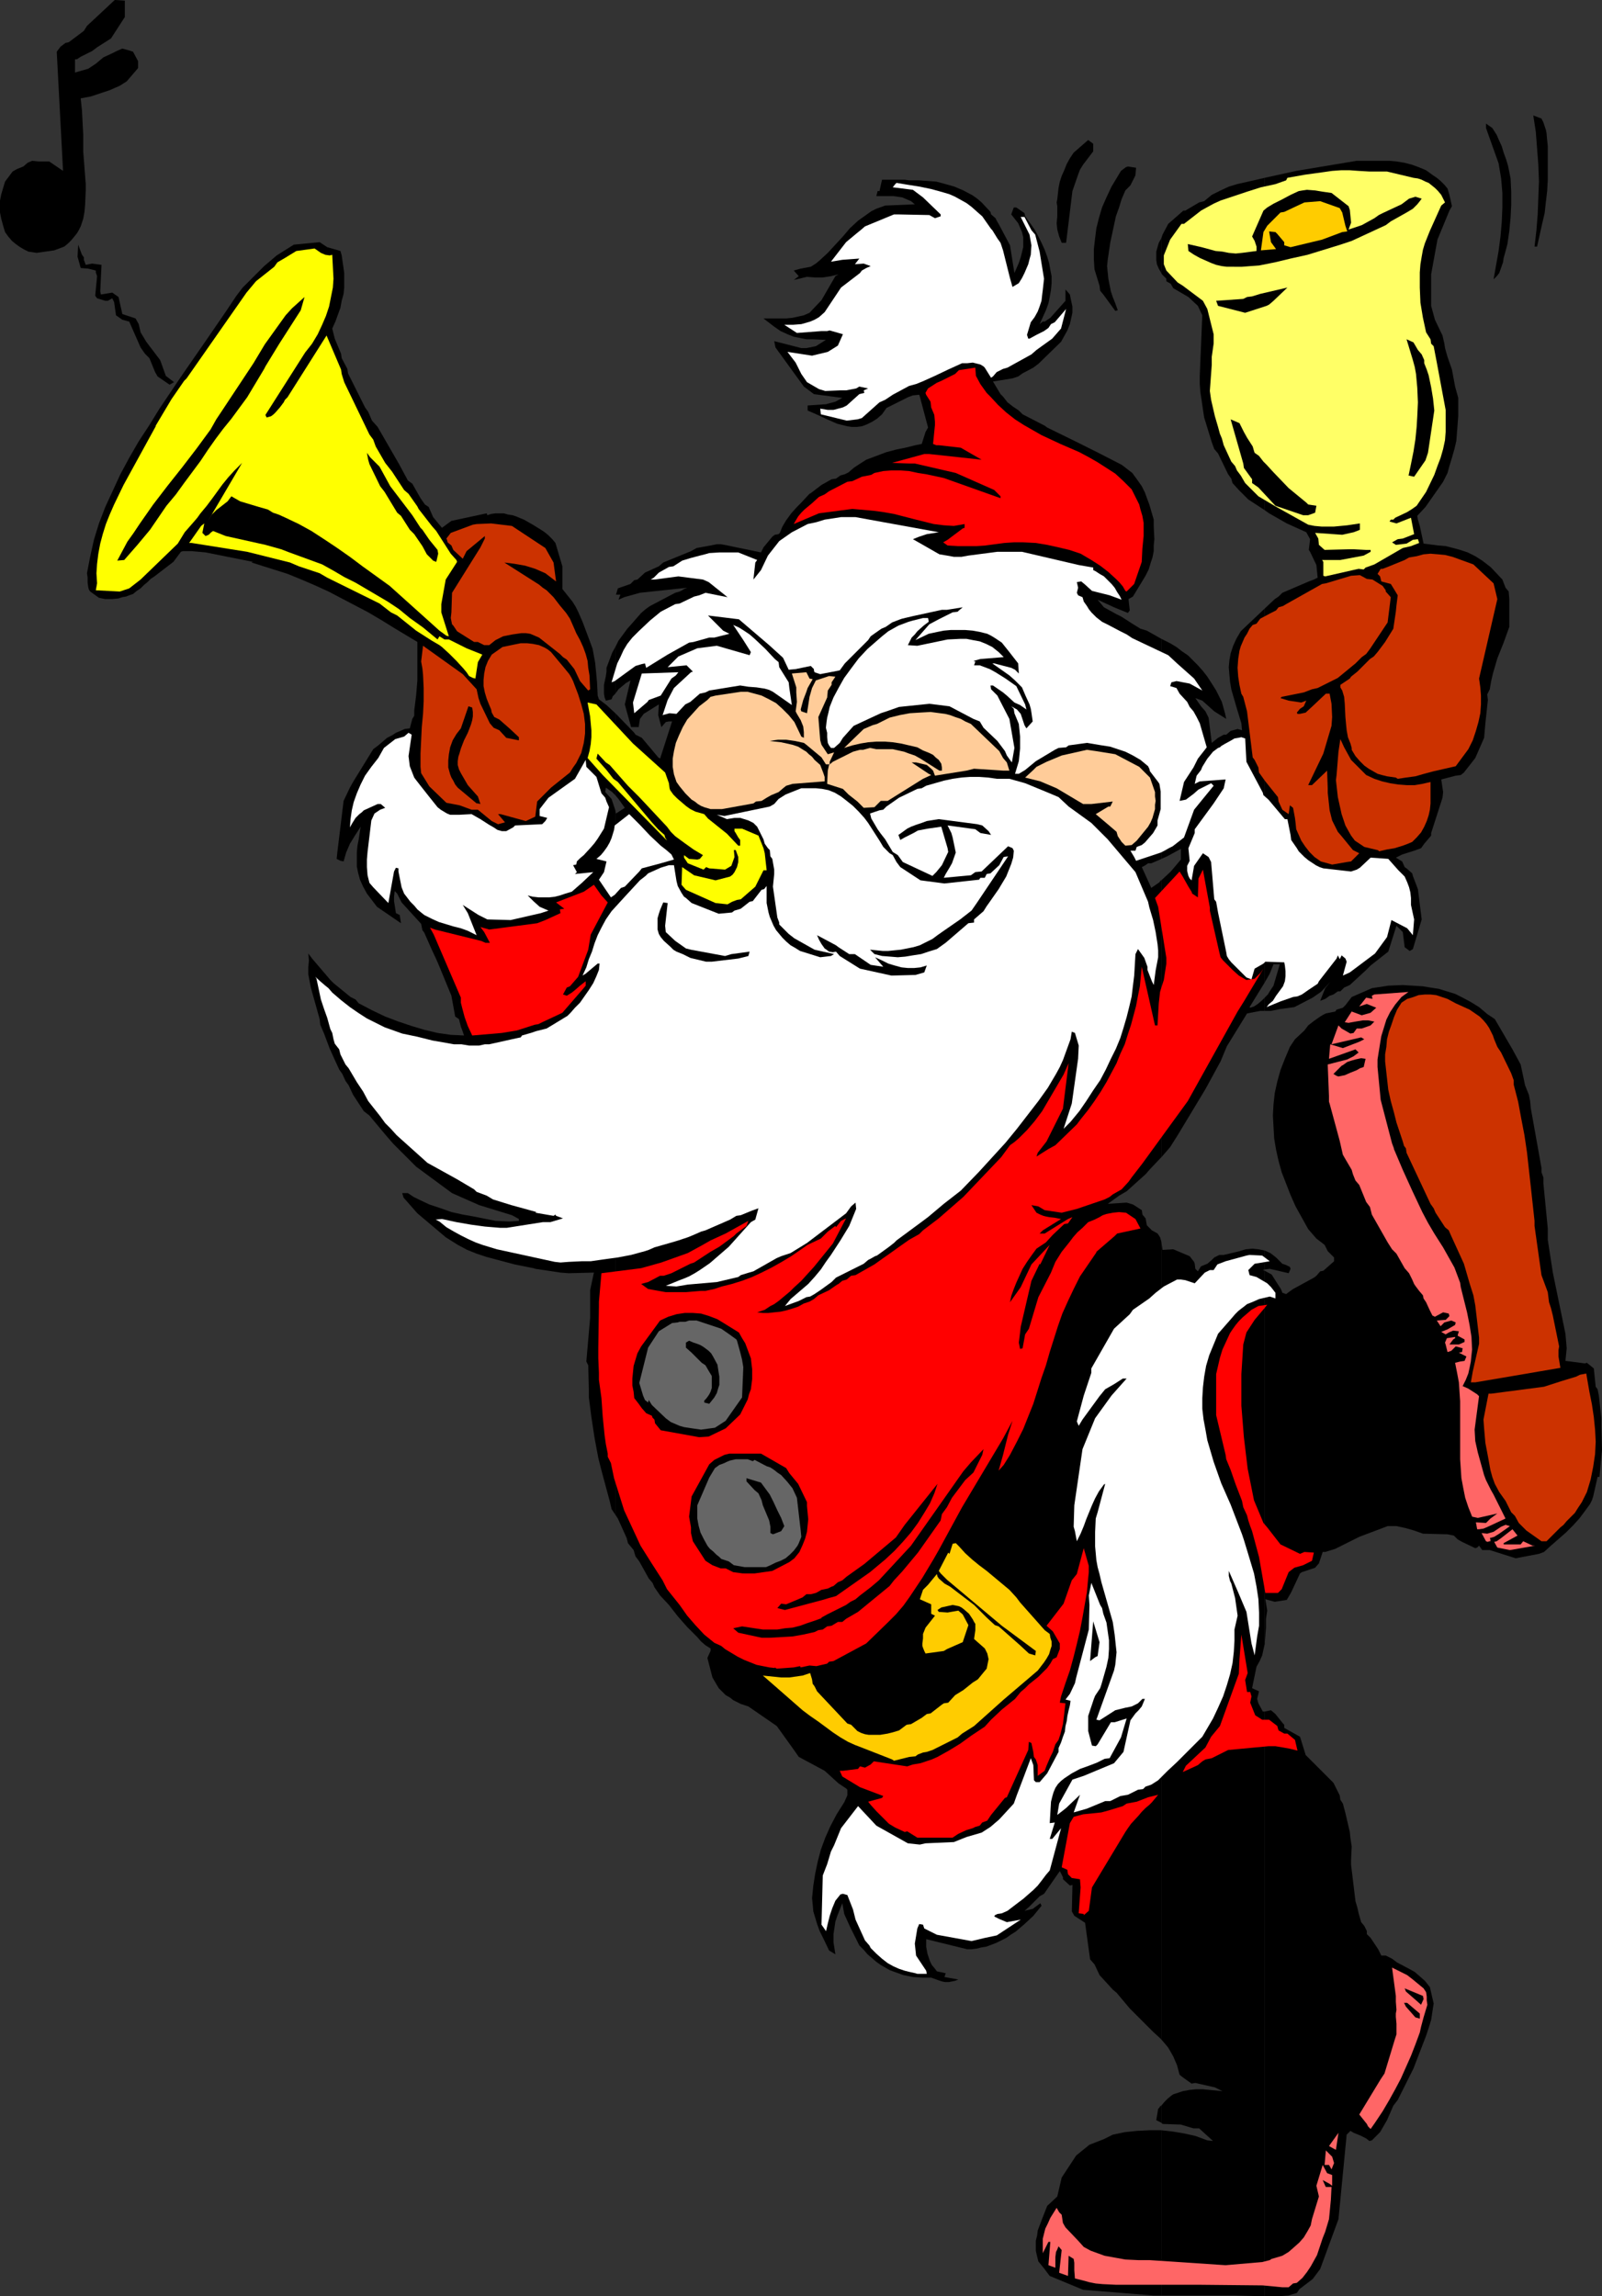 <?xml version="1.0" encoding="UTF-8" standalone="no"?>
<svg
   version="1.0"
   width="108.641mm"
   height="155.668mm"
   id="svg85"
   sodipodi:docname="Santa Playing Horn.wmf"
   xmlns:inkscape="http://www.inkscape.org/namespaces/inkscape"
   xmlns:sodipodi="http://sodipodi.sourceforge.net/DTD/sodipodi-0.dtd"
   xmlns="http://www.w3.org/2000/svg"
   xmlns:svg="http://www.w3.org/2000/svg">
  <rect width="100%" height="100%" fill="#333333" stroke="none"/>
  <sodipodi:namedview
     id="namedview85"
     pagecolor="#ffffff"
     bordercolor="#000000"
     borderopacity="0.25"
     inkscape:showpageshadow="2"
     inkscape:pageopacity="0.0"
     inkscape:pagecheckerboard="0"
     inkscape:deskcolor="#d1d1d1"
     inkscape:document-units="mm" />
  <defs
     id="defs1">
    <pattern
       id="WMFhbasepattern"
       patternUnits="userSpaceOnUse"
       width="6"
       height="6"
       x="0"
       y="0" />
  </defs>
  <path
     style="fill:#000000;fill-opacity:1;fill-rule:evenodd;stroke:none"
     d="m 324.158,438.558 v 149.795 h 4.04 l 2.101,-0.162 0.97,-0.323 1.131,-0.323 0.646,-0.97 3.393,-2.585 1.939,-2.585 4.686,-12.766 2.101,-21.653 0.97,-0.97 0.808,0.485 1.616,0.646 1.616,0.808 0.808,0.646 0.646,-0.162 2.101,-2.101 1.778,-3.07 1.616,-3.717 1.131,-1.454 4.04,-8.08 1.616,-4.201 1.616,-4.201 0.646,-1.939 0.646,-2.101 0.323,-2.101 0.323,-2.101 -0.97,-4.201 -1.293,-1.616 -1.293,-1.131 -1.293,-1.131 -1.454,-0.808 -3.07,-1.616 -1.293,-0.97 -1.616,-0.808 h -1.131 l -0.808,-1.616 -1.939,-2.909 -0.97,-0.97 V 494.792 l -0.646,-1.293 -0.808,-0.97 -0.646,-2.262 -0.323,-1.454 -0.485,-1.616 -1.131,-9.372 v -1.293 l 0.162,-3.393 -0.323,-2.101 -0.162,-1.616 -1.131,-4.848 -0.646,-2.424 -0.646,-0.97 -0.162,-1.131 -1.616,-3.232 -7.11,-7.11 -1.454,-4.686 -4.04,-2.262 v -0.808 l -0.323,-0.323 -1.939,-2.424 -1.131,-0.97 z"
     id="path1" />
  <path
     style="fill:#000000;fill-opacity:1;fill-rule:evenodd;stroke:none"
     d="m 324.158,325.606 v 95.662 l 0.162,-2.101 0.162,-2.101 v -2.262 l 0.323,-2.101 -0.485,-2.909 2.424,0.646 3.07,-0.485 1.131,-1.939 2.262,-4.848 0.485,-0.323 3.393,-1.131 0.97,-1.131 0.97,-2.909 h 0.646 l 2.586,-0.808 6.141,-3.07 7.272,-2.747 h 2.262 l 2.262,0.485 2.262,0.646 2.262,0.808 6.302,0.162 1.616,0.323 0.97,0.97 1.131,0.646 3.393,1.616 0.485,-0.162 0.485,-0.485 0.808,1.131 h 1.939 l 6.625,2.101 5.979,-1.131 1.293,-0.485 1.778,-1.616 3.878,-3.393 1.778,-1.778 1.616,-1.778 1.454,-1.939 1.293,-1.778 0.485,-0.97 0.323,-0.97 1.131,-5.009 h 0.485 l 0.646,-6.948 -0.162,-5.979 v -2.101 l -0.646,-5.817 -0.323,-1.616 -0.485,-0.646 -0.485,-4.686 -1.778,-1.454 -0.485,0.162 -5.009,-0.646 0.323,-3.232 -0.323,-3.717 -3.232,-15.674 -1.293,-8.403 v -1.454 -1.454 l -1.131,-11.635 v -1.454 l -0.485,-1.293 v -1.131 l -2.747,-15.351 -0.162,-1.778 -0.323,-1.616 -0.97,-2.424 -1.131,-5.332 -2.101,-3.878 -4.525,-7.756 -1.939,-1.293 -2.101,-1.778 -2.101,-1.293 -2.101,-1.131 -1.939,-0.97 -2.101,-0.646 -2.101,-0.646 -2.101,-0.323 -1.939,-0.323 -5.171,-0.323 -3.717,0.162 -4.201,0.646 -5.171,2.262 -1.616,2.101 -0.646,0.646 -1.616,0.485 -0.323,0.485 -2.424,0.485 v 0 l -0.646,0.323 -0.808,0.485 -1.616,1.131 -1.454,1.131 -0.485,0.646 -0.485,0.646 -2.424,2.262 -1.293,1.939 -1.293,3.07 -1.131,2.909 -0.808,2.909 -0.646,2.909 -0.323,2.909 -0.162,2.909 0.162,2.909 0.162,2.909 0.485,2.909 0.646,2.909 0.808,2.909 1.131,2.909 1.131,2.909 1.293,2.909 1.616,2.909 1.616,2.909 2.101,2.424 2.101,1.616 0.808,1.616 1.616,1.616 v 0.97 l -2.747,2.424 -0.808,0.162 -0.97,1.131 -0.646,0.485 -5.333,2.909 -1.131,0.808 -0.646,0.485 -0.97,-0.323 -0.162,-0.485 -0.323,-0.646 -2.262,-3.555 z"
     id="path2" />
  <path
     style="fill:#000000;fill-opacity:1;fill-rule:evenodd;stroke:none"
     d="m 324.158,320.435 v 4.848 l 1.293,-0.162 4.848,1.131 0.485,-1.131 -0.162,-0.485 -0.97,-0.485 -0.97,-0.323 -1.616,-1.616 -1.454,-1.131 z"
     id="path3" />
  <path
     style="fill:#000000;fill-opacity:1;fill-rule:evenodd;stroke:none"
     d="m 324.158,255.637 v 3.393 h 1.616 l 2.424,-0.485 3.555,-0.485 4.686,-2.424 2.101,-1.454 0.485,-0.485 1.939,-2.101 -1.293,1.616 -1.293,3.232 1.293,-0.485 1.131,-0.808 0.97,-0.323 1.131,-0.808 h 0.646 l 0.97,-0.97 1.454,-0.646 4.04,-3.717 1.293,-1.293 4.525,-3.555 1.939,-6.14 0.162,-0.485 1.616,1.616 0.485,3.878 1.293,0.97 0.808,-0.485 2.262,-7.595 -0.97,-7.756 -1.293,-3.393 -0.162,-0.646 -1.454,-1.293 -0.485,-0.323 -0.646,-1.454 -1.616,-0.97 1.616,-0.808 3.07,-0.97 1.778,-0.646 0.808,-1.131 1.778,-2.101 v -0.646 l 2.909,-9.049 0.162,-1.454 -0.485,-3.232 3.717,-0.97 1.293,-0.162 0.808,-0.646 2.909,-3.717 2.262,-5.171 0.323,-3.717 0.646,-5.979 -0.162,-1.454 0.646,-1.293 0.323,-1.939 0.485,-2.101 1.131,-3.878 1.616,-4.04 1.454,-4.04 v -5.009 -2.101 l -0.162,-1.939 -0.808,-0.97 -0.808,-2.101 -2.586,-2.747 -0.485,-0.485 -2.101,-1.616 -1.778,-1.131 -1.939,-0.97 -1.939,-0.646 -1.778,-0.485 -1.939,-0.485 -1.939,-0.162 -3.717,-0.485 -0.97,-4.525 -0.485,-1.616 -0.162,-0.97 2.101,-2.262 4.525,-6.464 1.131,-2.262 0.485,-1.778 0.646,-2.101 0.646,-2.262 0.485,-2.101 0.162,-2.101 0.162,-2.101 0.162,-2.262 V 101.964 l -0.808,-2.909 -0.808,-4.363 -1.131,-3.232 -0.646,-2.262 -0.162,-1.131 -0.485,-2.101 -1.939,-4.04 -0.97,-3.555 v -1.454 -6.625 l 1.616,-8.888 3.07,-7.433 0.646,-1.131 -0.646,-2.909 -0.485,-1.616 -0.808,-0.97 -0.97,-0.97 -0.97,-0.808 -0.97,-0.646 -1.778,-1.293 -1.939,-0.808 -1.778,-0.646 -1.939,-0.485 -1.939,-0.323 -1.778,-0.162 h -4.525 -1.939 -1.939 l -15.513,2.585 -8.08,1.778 v 85.159 l 1.131,0.808 4.525,2.585 5.009,2.262 0.97,1.778 -0.323,2.747 0.323,0.485 1.616,3.393 0.323,3.232 -0.97,0.485 -1.293,0.485 -6.787,2.909 -0.97,0.97 -0.97,0.646 -2.586,2.424 v 95.824 l 1.293,-2.262 0.97,-2.424 h 1.616 l -1.616,5.494 -0.97,1.454 -0.485,0.808 z"
     id="path4" />
  <path
     style="fill:#000000;fill-opacity:1;fill-rule:evenodd;stroke:none"
     d="M 324.158,130.727 V 45.569 l -7.11,1.616 -2.101,0.646 -2.101,0.97 -2.262,1.131 -0.97,0.808 -0.97,0.808 -1.293,0.323 -3.555,2.101 h -0.485 l -3.878,3.393 -1.454,2.747 -0.162,0.485 -0.162,0.485 v 8.888 l 0.162,0.323 1.131,1.131 v 0.646 l 1.131,0.646 0.646,1.131 3.878,2.262 2.424,2.262 1.131,2.424 -0.646,15.513 v 2.101 l 0.162,2.101 0.323,2.101 0.323,2.262 0.323,2.101 0.646,2.101 0.646,2.101 0.646,2.101 0.646,1.778 0.97,1.131 2.586,5.333 0.808,1.131 0.323,1.131 1.616,1.778 2.424,2.424 z"
     id="path5" />
  <path
     style="fill:#000000;fill-opacity:1;fill-rule:evenodd;stroke:none"
     d="m 324.158,251.759 v -95.824 l -6.141,5.817 -1.131,1.939 -0.808,1.778 -0.646,1.939 -0.323,1.778 -0.162,1.778 0.162,1.939 0.162,1.778 0.323,1.939 1.454,5.009 1.131,3.717 0.162,1.778 -1.131,-0.323 -1.778,0.485 -1.131,0.97 h -0.646 l -1.454,0.808 -1.616,1.293 -0.808,-6.464 -0.808,-1.616 -1.131,-1.293 -1.454,-2.101 1.778,0.646 3.07,2.747 3.07,1.939 -0.323,-1.454 -0.808,-2.909 -1.454,-2.909 -0.808,-1.293 -1.454,-2.262 -1.131,-1.454 -1.293,-1.454 -1.293,-1.293 -1.293,-1.293 -1.454,-0.97 -1.454,-1.131 -1.616,-0.97 -1.616,-0.808 -0.646,-0.323 v 56.395 l 1.454,-0.646 3.555,-1.939 v 2.747 l -2.586,3.07 -2.424,2.262 v 70.939 l 0.162,-0.162 2.101,-2.424 1.939,-3.07 7.11,-11.796 3.878,-7.11 1.616,-3.878 5.171,-8.403 3.393,-0.646 h 1.131 v -3.393 l -0.808,0.808 -0.97,0.808 -0.97,0.646 -0.97,0.323 -0.162,-0.162 z"
     id="path6" />
  <path
     style="fill:#000000;fill-opacity:1;fill-rule:evenodd;stroke:none"
     d="m 324.158,325.283 v -4.848 l -1.616,-0.323 -1.616,-0.162 -1.616,0.162 -1.616,0.485 -4.04,0.97 h -1.131 l -1.293,0.646 -0.646,0.646 -1.131,0.97 -1.616,0.646 -0.808,1.293 -0.646,-0.646 -0.162,-1.293 -0.162,-0.485 -1.131,-1.454 -4.201,-1.778 -2.747,0.162 -0.323,-2.101 v 204.413 l 0.97,1.131 0.808,0.97 0.646,1.131 0.646,1.131 0.485,1.131 0.485,1.131 0.646,2.424 0.808,0.646 2.262,1.616 0.97,-0.162 5.009,1.131 1.939,0.97 -5.009,-0.485 h -1.778 l -1.616,0.162 -1.778,0.323 -1.939,0.646 -0.485,0.162 -0.485,0.323 -0.97,0.808 -0.808,0.808 -0.808,0.97 v 4.363 l 0.323,0.323 4.686,0.162 3.232,0.97 h 1.454 l 3.555,3.232 -1.454,-0.162 -3.07,-1.131 -2.909,-0.646 -2.909,-0.485 -2.909,-0.323 v 42.337 h 2.262 1.616 3.393 10.504 1.131 l 6.141,0.162 h 0.485 0.97 V 438.558 h -0.485 l -1.131,-2.101 -0.323,-1.131 0.485,-1.939 -1.778,-0.808 1.131,-5.494 0.808,-1.454 0.646,-1.454 0.323,-1.454 0.323,-1.454 V 325.606 l -0.485,-0.162 z"
     id="path7" />
  <path
     style="fill:#000000;fill-opacity:1;fill-rule:evenodd;stroke:none"
     d="m 297.656,69.969 v -8.888 l -0.646,1.131 -0.323,1.131 -0.323,1.131 v 0.97 1.131 l 0.162,1.131 0.485,1.131 z"
     id="path8" />
  <path
     style="fill:#000000;fill-opacity:1;fill-rule:evenodd;stroke:none"
     d="m 297.656,220.087 v -56.395 l -3.717,-2.101 -1.616,-0.485 -2.101,-1.293 -2.747,-1.778 -1.293,-0.646 -3.232,-1.778 -1.616,-1.939 4.201,1.939 3.555,1.454 0.485,-0.646 -0.323,-2.909 1.131,-0.646 3.232,-5.333 0.808,-1.616 0.485,-1.616 0.485,-1.454 0.323,-1.616 v -1.454 l 0.162,-1.616 -0.162,-3.232 v -1.778 l -1.131,-3.878 -0.485,-1.293 -0.646,-1.778 -0.808,-1.616 -1.131,-1.616 -1.293,-1.778 -2.101,-1.616 -0.646,-0.485 -5.979,-3.07 -5.494,-2.747 -7.595,-3.717 -0.646,-0.485 -5.656,-2.909 -0.97,-0.97 -1.454,-0.97 -1.454,-1.131 -1.131,-1.454 -0.646,-0.646 -0.485,-0.808 -1.454,-2.424 5.009,-0.808 1.454,-0.485 1.131,-0.808 2.747,-1.454 1.293,-0.97 5.817,-5.656 0.808,-1.454 0.808,-1.454 0.646,-1.616 0.323,-1.454 0.323,-1.454 v -1.616 l -0.323,-1.454 -0.323,-1.616 -1.131,-1.293 v 2.909 l -3.878,4.363 -1.454,0.97 h -0.485 l -0.808,0.646 0.808,-1.778 0.808,-1.778 0.646,-1.778 0.323,-1.616 0.323,-1.778 0.162,-1.778 V 70.777 l -0.323,-1.616 -0.323,-1.778 -0.485,-1.616 -0.646,-1.778 -0.808,-1.778 -0.808,-1.616 -0.97,-1.778 -1.131,-1.616 -1.293,-1.778 -0.162,-0.808 -2.101,-1.454 h -0.646 l -0.646,1.778 1.778,2.262 0.97,2.262 0.323,1.293 v 1.293 1.293 l -0.323,1.293 -0.323,1.293 -0.485,1.454 -1.131,2.585 -1.131,-7.11 -2.747,-5.171 -0.646,-1.131 -0.323,-0.646 -1.131,-0.97 -0.162,-0.646 -2.262,-2.424 -1.131,-0.97 -1.131,-0.808 -2.424,-1.293 -2.262,-0.97 -2.262,-0.646 -2.424,-0.646 -2.262,-0.162 -2.262,-0.162 h -2.424 l -1.131,-0.162 h -5.817 l -0.646,2.909 h -0.485 l -0.323,1.293 h 4.363 l 1.131,0.162 1.131,0.162 1.131,0.485 1.131,0.485 0.97,0.808 -7.595,0.323 -2.262,0.808 -1.293,0.646 -1.131,0.808 -1.131,0.808 -1.131,0.808 -2.101,1.939 -1.778,2.101 -3.878,4.201 -2.101,1.939 -0.97,0.808 -1.293,0.808 -2.586,0.485 -1.778,0.485 1.293,1.454 -1.293,0.97 3.393,-0.808 1.939,0.162 h 2.101 l 2.101,-0.323 1.939,-0.485 -0.808,0.485 -3.555,6.14 -3.07,3.232 -1.454,0.646 -1.454,0.323 -1.454,0.323 -1.616,0.162 h -2.909 -2.909 l 2.747,2.101 1.616,1.131 1.778,0.808 1.616,0.646 1.616,0.323 1.616,0.323 h 1.778 l 3.232,0.162 -2.586,1.616 -2.424,0.485 h -1.293 l -6.949,-1.778 0.323,1.616 7.272,10.019 2.586,1.939 7.272,0.97 -1.778,0.97 -2.424,0.646 -4.686,0.323 v 1.293 l 2.586,1.131 2.424,1.131 2.586,1.131 1.293,0.323 1.293,0.323 1.131,0.162 h 1.293 l 1.293,-0.162 1.293,-0.485 1.293,-0.646 1.293,-0.808 1.293,-1.131 1.131,-1.616 5.494,-2.747 1.293,-0.485 1.616,-0.162 0.162,0.485 2.101,7.918 -0.646,1.131 -0.97,3.07 -1.616,0.323 -2.586,0.646 -2.424,0.485 -2.424,0.646 -1.293,0.485 -1.293,0.485 -1.293,0.485 -1.293,0.485 -1.778,1.131 -1.454,0.97 -1.293,1.131 -0.97,0.485 -1.131,0.323 -1.131,0.808 -1.131,0.162 -2.586,1.454 -2.747,2.101 -0.323,0.162 -2.262,2.424 -0.97,0.97 -1.454,1.616 -1.293,1.778 -0.97,1.616 -0.323,0.808 -0.323,0.808 -0.323,0.323 -0.97,0.162 -0.646,0.485 -2.262,2.747 -0.646,1.293 -9.372,-1.939 -0.97,-0.162 h -0.97 l -1.616,0.323 -1.778,0.323 -1.778,0.323 -1.454,0.808 -7.11,2.909 -1.131,0.97 -3.555,1.616 -1.939,1.778 -0.808,0.162 -0.97,0.97 -3.232,1.131 -0.485,1.616 h 1.131 l -0.485,1.293 1.454,-0.646 4.04,-1.131 12.12,-1.293 -0.808,0.323 -0.485,0.323 -0.646,0.323 -1.131,0.323 -6.464,3.393 -1.131,0.808 -1.131,0.97 -1.131,1.293 -1.131,1.293 -1.293,1.454 -2.262,3.07 -0.808,1.616 v 11.958 l 0.808,-1.131 0.97,-0.808 0.97,-0.808 1.131,-0.646 -1.454,6.14 1.616,5.817 h 1.939 l 0.323,-2.101 0.97,-1.293 3.878,-2.424 -0.162,2.747 0.808,3.07 1.131,-1.293 0.808,-0.162 h 0.808 l -3.07,9.534 -0.485,-0.323 -4.201,-5.009 -1.616,-0.808 -0.323,-0.485 -4.848,-5.009 v 21.007 l 0.808,0.97 1.616,2.262 -2.262,1.454 -0.162,-0.808 v 180.497 l 0.646,0.97 2.262,5.009 0.323,1.293 1.454,1.778 0.485,1.616 0.97,1.293 2.424,4.363 0.97,1.131 0.485,1.131 1.454,2.101 2.262,2.424 1.131,1.454 1.131,1.454 2.424,2.747 1.293,1.293 1.293,1.293 0.97,1.131 1.131,0.97 1.293,0.808 v 0.646 l -0.808,1.778 1.293,5.009 1.616,2.747 0.97,0.97 0.808,0.808 1.131,0.646 0.808,0.646 0.97,0.485 0.97,0.485 0.97,0.323 0.97,0.323 7.272,5.009 3.717,5.171 1.939,2.747 6.625,3.555 3.555,3.232 1.939,1.293 0.323,0.323 v 1.454 l -0.808,1.778 -1.939,3.07 -1.616,3.07 -1.293,2.909 -1.131,3.07 -0.808,3.07 -0.646,3.07 -0.485,3.07 -0.323,3.232 0.162,1.616 0.162,1.778 0.485,1.616 0.485,1.616 0.646,1.778 0.808,1.616 1.616,3.393 1.616,0.97 -0.485,-3.07 v -2.101 l 0.485,-3.232 0.485,-1.454 1.293,-3.232 0.485,2.747 1.616,3.555 1.778,3.555 0.485,0.97 1.131,1.131 0.97,1.131 1.131,0.97 1.131,0.97 1.131,0.808 1.131,0.646 1.131,0.646 1.293,0.485 2.262,0.808 2.424,0.485 2.424,0.162 h 2.262 l 1.778,0.646 0.97,0.323 0.808,0.162 h 0.97 l 0.808,-0.162 0.808,-0.162 0.808,-0.323 -3.555,-0.646 0.323,-0.97 -2.262,-0.485 -0.485,-0.646 -0.808,-0.97 -0.485,-0.97 -0.323,-0.97 -0.323,-0.97 -0.323,-1.778 v -1.939 l 10.504,2.585 h 1.131 l 1.293,-0.162 1.293,-0.323 1.131,-0.162 2.586,-0.97 1.293,-0.646 1.293,-0.646 1.131,-0.808 1.293,-0.808 2.262,-1.939 2.262,-2.101 2.101,-2.585 -0.323,-0.646 -1.939,1.454 -2.101,0.485 1.131,-0.97 2.747,-2.747 1.131,-0.646 2.909,-4.201 1.131,-1.616 0.808,1.616 v 0.485 l 1.778,1.616 0.646,-0.162 -0.162,6.787 0.646,1.131 2.747,1.778 1.293,9.372 1.131,1.293 1.293,2.747 3.393,3.717 0.97,0.808 3.393,4.04 5.979,5.979 1.939,1.778 0.162,0.162 V 318.173 l -0.323,-1.131 -0.646,-0.97 -1.454,-0.808 -1.293,-1.293 -0.323,-1.778 -0.808,-0.97 -0.162,-1.131 -2.262,-1.454 -1.616,-0.485 -4.848,0.323 2.909,-2.101 1.939,-1.131 4.848,-4.363 1.131,-1.293 2.909,-3.07 v -70.939 h -0.162 l -0.323,0.485 -2.101,1.454 -2.424,-5.332 0.646,-0.323 0.97,-0.646 h 0.808 l 1.131,-0.485 1.131,-0.485 z"
     id="path9" />
  <path
     style="fill:#000000;fill-opacity:1;fill-rule:evenodd;stroke:none"
     d="m 297.656,543.916 v -4.363 l -0.323,0.162 -0.162,0.323 -0.323,0.323 -0.485,2.909 z"
     id="path10" />
  <path
     style="fill:#000000;fill-opacity:1;fill-rule:evenodd;stroke:none"
     d="M 297.656,588.192 V 545.855 h -3.07 l -3.232,0.162 -3.07,0.323 -3.07,0.646 -2.262,1.131 -3.717,1.454 -3.393,2.747 -3.717,5.656 -1.131,4.848 -2.586,2.424 -1.454,3.717 -0.485,1.293 -0.485,1.293 -0.162,1.293 -0.323,1.293 v 1.293 1.293 l 0.323,1.454 0.323,1.293 1.454,1.778 1.454,1.939 8.564,3.555 17.937,1.454 z"
     id="path11" />
  <path
     style="fill:#000000;fill-opacity:1;fill-rule:evenodd;stroke:none"
     d="m 157.716,177.75 v -11.958 l -0.808,1.454 -0.485,1.293 -0.485,1.293 -0.485,1.293 v 0.97 l -0.162,1.131 -0.485,2.262 v 1.131 1.131 l 0.162,0.97 0.323,0.808 1.454,-0.323 0.323,-0.808 z"
     id="path12" />
  <path
     style="fill:#000000;fill-opacity:1;fill-rule:evenodd;stroke:none"
     d="m 157.716,203.766 v -21.007 l -2.262,-2.101 -1.939,-1.454 -0.323,-0.97 -0.162,-3.393 -0.323,-3.393 -0.162,-1.616 -0.323,-1.778 -0.323,-1.778 -0.646,-1.778 -0.97,-2.585 -0.485,-1.293 -0.485,-1.293 -1.131,-2.585 -0.646,-1.293 -0.808,-1.293 -2.586,-3.232 v -1.778 -4.04 l -1.778,-5.979 v 0 l -0.808,-0.97 -0.97,-0.97 -0.97,-0.808 -0.97,-0.646 -2.101,-1.293 -1.131,-0.646 -1.131,-0.646 -0.808,-0.323 -1.131,-0.485 -0.97,-0.323 -1.131,-0.162 -1.131,-0.323 h -0.97 -1.131 l -1.131,0.162 -0.97,0.323 -0.162,-0.485 -9.049,1.939 -2.424,1.778 -2.262,-2.747 -1.131,-2.585 -0.97,-0.646 -1.131,-1.616 -2.101,-3.717 -1.131,-0.808 -2.262,-4.201 -5.494,-9.534 -1.454,-1.616 -0.97,-2.262 -0.808,-1.131 -4.363,-8.726 -0.162,-1.131 -1.454,-2.747 -0.162,-1.131 -1.616,-3.878 -0.646,-2.585 0.808,-1.778 0.646,-1.778 0.646,-1.778 0.323,-1.778 0.485,-1.778 0.162,-1.616 v -1.939 -1.778 l -0.646,-4.525 -0.323,-1.131 -3.393,-0.97 -1.939,-1.293 -6.625,0.646 -4.363,2.747 -3.232,2.747 -5.494,5.494 -1.616,2.101 -2.586,3.878 -5.656,8.241 -5.817,8.403 -5.656,8.403 -2.586,4.201 -2.747,4.201 -2.424,4.201 -2.262,4.201 -1.939,4.201 -1.939,4.201 -1.616,4.201 -1.293,4.201 -0.97,4.363 -0.808,4.201 0.162,1.131 v 1.293 l 0.162,1.131 0.162,0.646 0.323,0.485 2.262,1.616 1.616,0.323 h 1.778 l 1.616,-0.162 0.97,-0.323 0.97,-0.162 0.808,-0.323 0.97,-0.323 0.97,-0.808 0.97,-0.646 0.808,-0.808 0.97,-0.808 0.808,-0.808 0.97,-0.646 4.848,-3.717 1.939,-2.585 0.485,-0.162 h 2.262 l 3.555,0.323 12.12,2.424 -0.323,0.162 9.211,2.909 3.555,1.454 3.393,1.454 3.555,1.616 3.393,1.778 3.393,1.778 3.393,1.778 3.555,2.101 3.393,2.101 5.656,3.393 v 9.857 l -0.323,3.878 -0.485,3.878 v 1.293 l -0.485,0.808 -0.646,2.424 -1.293,0.162 -1.131,0.485 -1.131,0.485 -0.97,0.646 -1.293,0.646 -1.131,0.97 -1.131,0.97 -1.293,0.97 -5.171,8.403 -0.808,1.454 -1.616,3.393 -1.616,13.25 -0.162,1.616 0.97,0.485 0.808,0.162 0.323,-1.131 0.323,-1.131 0.97,-2.262 1.293,-2.101 1.454,-2.262 -0.485,3.232 -0.323,1.616 -0.162,1.778 v 1.778 1.778 l 0.323,1.616 0.485,1.778 0.808,1.778 0.97,1.778 2.586,3.393 6.141,4.201 -0.323,-2.101 -0.97,-0.485 -0.485,-3.07 v -1.131 l 0.162,-1.454 0.646,0.646 1.131,2.262 5.009,5.494 0.323,1.616 0.485,0.646 1.778,4.04 1.131,2.424 0.646,1.454 3.393,8.241 0.97,5.332 0.97,0.646 0.485,1.939 0.485,1.293 0.323,0.97 -3.393,-0.162 -3.393,-0.485 -3.393,-0.808 -3.232,-0.97 -3.393,-1.131 -3.393,-1.293 -3.393,-1.616 -3.393,-1.778 -0.808,-0.97 -1.293,-0.646 -4.363,-3.555 -0.808,-0.808 -4.686,-5.494 -0.97,-1.293 0.162,1.778 -0.162,1.778 v 1.778 l 0.646,3.393 2.262,8.08 0.162,1.454 0.97,2.262 1.454,3.878 2.424,5.333 0.808,1.131 0.808,1.778 0.808,1.131 1.131,2.424 2.747,4.201 1.454,1.131 4.04,4.848 2.101,2.424 2.101,2.101 1.131,1.131 2.586,2.585 9.211,6.787 6.949,3.07 8.403,2.585 1.778,0.97 v 0.485 l -2.424,0.162 -3.555,-0.162 -5.656,-1.131 -2.747,-0.485 -2.909,-0.646 -2.747,-0.97 -2.909,-0.97 -2.747,-1.293 -1.293,-0.646 -1.454,-0.97 v 0 h -1.454 l 0.323,1.131 3.555,4.04 7.272,6.14 3.07,1.939 2.424,1.293 2.424,0.97 2.424,0.808 2.424,0.646 4.848,1.293 4.848,0.97 0.485,0.162 6.464,0.97 2.101,0.162 6.464,-0.162 -0.97,4.525 v 7.11 l -0.97,11.15 0.485,0.97 0.162,6.302 v 1.939 l 0.646,5.009 0.808,5.333 0.97,5.171 0.646,2.585 0.646,2.424 1.616,5.979 0.485,2.101 0.97,1.454 V 207.645 l -0.97,-2.909 -1.616,-1.778 0.162,-1.131 1.616,1.131 z"
     id="path13" />
  <path
     style="fill:#ff6666;fill-opacity:1;fill-rule:evenodd;stroke:none"
     d="m 328.682,586.091 -5.009,-0.485 -16.321,-0.162 h -8.888 -8.888 -3.555 l -3.393,-0.162 -1.778,-0.162 -1.616,-0.323 -1.778,-0.485 -1.939,-0.485 -0.162,-2.101 v -1.939 l -0.162,-0.97 -1.293,-0.808 -0.162,5.171 -2.262,-0.808 0.646,-5.817 -0.808,-0.97 -0.323,0.808 -0.323,0.646 -0.162,1.293 v 1.454 1.293 l -1.778,-0.646 0.485,-5.979 h -0.485 l -1.454,2.909 v -1.131 -1.293 -1.293 l 0.323,-1.293 0.323,-1.293 0.646,-1.293 0.646,-1.454 0.808,-1.293 0.808,-1.293 0.646,1.131 0.646,0.646 0.323,2.101 0.646,1.131 3.232,3.393 1.454,1.616 1.778,0.97 1.778,0.646 1.778,0.646 1.778,0.323 3.555,0.646 3.393,0.162 h 2.909 l 14.543,0.97 4.848,0.323 9.372,-0.808 1.939,-0.485 0.485,-0.323 1.131,-0.323 v 0 l 1.616,-0.485 1.616,-0.97 1.293,-1.131 1.454,-1.293 1.131,-1.293 0.97,-1.616 0.808,-1.454 0.162,-0.808 0.162,-0.808 1.778,-5.817 -0.646,-2.747 1.616,-5.332 1.131,2.101 1.293,0.485 v 2.747 l -0.646,-0.485 -1.778,-0.97 0.646,1.454 0.162,0.323 h 1.454 l -0.162,3.232 -0.323,3.393 -0.162,1.616 -0.485,1.616 -0.485,1.616 -0.646,1.616 -0.97,2.909 -0.485,1.454 -0.808,1.454 -0.808,1.454 -0.97,1.454 -1.131,1.454 -1.454,1.293 -0.97,0.162 -1.131,0.97 z"
     id="path14" />
  <path
     style="fill:#ff6666;fill-opacity:1;fill-rule:evenodd;stroke:none"
     d="m 341.287,555.873 -0.646,-1.131 h -1.131 l 0.323,-3.717 1.616,1.616 0.485,1.616 z"
     id="path15" />
  <path
     style="fill:#ff6666;fill-opacity:1;fill-rule:evenodd;stroke:none"
     d="m 341.772,550.541 -1.131,-0.646 2.424,-3.393 -0.646,4.363 z"
     id="path16" />
  <path
     style="fill:#ff6666;fill-opacity:1;fill-rule:evenodd;stroke:none"
     d="m 351.306,545.532 -0.646,-0.646 -0.323,-0.646 -1.939,-2.424 5.494,-9.049 0.97,-1.454 2.747,-9.049 0.323,-0.97 v -0.808 -1.939 l -0.162,-1.778 v -0.808 l 0.162,-0.97 v 0 l -0.162,-2.101 v -1.454 l -0.97,-7.272 3.878,1.939 1.454,1.131 2.747,2.262 0.323,0.485 0.323,0.485 0.162,1.131 v 0.97 l 0.162,1.131 -0.97,3.232 -0.646,2.424 -0.323,1.454 -1.131,3.07 -1.131,2.909 -1.293,2.909 -1.293,2.909 -1.454,2.747 -1.616,2.909 -1.616,2.747 -1.939,2.909 z"
     id="path17" />
  <path
     style="fill:#000000;fill-opacity:1;fill-rule:evenodd;stroke:none"
     d="m 362.779,516.93 -2.424,-2.747 -0.485,-0.97 h 0.808 l 3.232,2.747 v 1.293 z"
     id="path18" />
  <path
     style="fill:#000000;fill-opacity:1;fill-rule:evenodd;stroke:none"
     d="m 364.233,513.698 -1.454,-1.293 -2.424,-2.101 -0.323,-0.808 4.686,1.939 0.162,0.808 z"
     id="path19" />
  <path
     style="fill:#ffffff;fill-opacity:1;fill-rule:evenodd;stroke:none"
     d="m 234.635,505.619 -1.454,-0.323 -1.293,-0.323 -1.454,-0.485 -1.454,-0.646 -1.454,-0.808 -1.454,-1.131 -1.454,-1.293 -1.454,-1.454 -0.323,-0.646 -1.131,-1.293 -2.424,-5.333 -0.646,-2.585 -1.454,-3.717 -1.131,-0.323 -0.646,0.162 -1.293,1.616 -0.808,1.939 -0.646,1.939 -0.485,1.939 -0.485,2.101 V 494.792 l -1.131,-1.616 0.323,-12.604 1.131,-2.909 0.97,-3.232 0.808,-1.616 1.778,-4.363 4.363,-5.656 4.686,5.009 8.08,4.525 3.07,0.323 1.454,-0.323 7.272,-0.323 3.232,-1.293 3.878,-1.131 2.262,-1.454 2.262,-1.939 3.717,-4.04 0.808,-2.262 0.808,-2.101 2.747,-7.272 0.646,1.778 0.162,3.878 0.485,0.485 h 0.97 l 1.939,-2.262 2.909,-5.494 v -0.97 l 0.646,-1.454 0.485,-1.454 0.485,-1.293 0.162,-1.454 0.323,-1.293 0.162,-1.293 0.323,-1.454 0.323,-1.293 0.162,-1.131 -1.293,-0.323 1.131,-1.454 1.293,-2.747 0.323,-1.454 3.232,-12.281 0.162,-6.302 -0.162,-2.424 0.646,-3.232 2.262,5.656 0.485,0.808 0.323,1.454 0.808,2.262 0.323,2.262 0.323,2.262 v 2.262 l -0.162,2.262 -0.485,2.262 -0.646,2.262 -0.646,2.262 -0.323,0.97 -0.646,0.97 -0.646,0.97 -0.323,0.808 -0.323,0.97 -1.131,3.393 v 1.939 1.939 l 0.97,3.717 0.97,0.162 0.485,-0.485 3.393,-5.656 h 0.97 l 3.07,-0.97 -1.454,4.848 -2.909,5.333 -1.293,0.162 -1.939,0.97 -2.101,0.808 -2.262,0.808 -2.101,1.131 -0.97,0.646 -0.97,0.646 -0.808,0.646 -0.808,0.808 -0.646,0.97 -0.485,1.131 -0.323,1.131 -0.323,1.293 -0.323,5.494 1.293,-0.162 -1.293,4.201 h 0.646 l 2.262,-2.747 -2.909,10.827 -0.97,1.131 -0.97,1.293 -1.131,1.454 -1.131,1.131 -1.293,1.131 -1.293,1.131 -1.293,0.97 -2.747,2.101 -1.454,0.646 -1.131,0.162 -0.646,0.323 -0.162,0.323 1.293,0.646 1.939,0.808 3.555,-0.646 -6.141,4.04 -3.07,0.646 -3.393,0.808 -8.888,-1.616 -3.232,-1.616 -0.323,-0.97 -0.97,-0.162 -0.485,1.131 -0.646,3.878 0.323,3.07 2.586,3.878 0.162,0.808 h -2.424 z"
     id="path20" />
  <path
     style="fill:#ff0000;fill-opacity:1;fill-rule:evenodd;stroke:none"
     d="m 277.78,490.752 v -0.323 l -1.293,-0.162 0.485,-6.625 -0.162,-2.101 -2.101,-0.323 -0.97,-0.97 -0.162,-1.131 -1.454,-0.646 2.101,-11.311 0.97,-1.616 2.424,-0.646 4.686,-0.485 1.778,-0.485 3.717,-1.131 0.97,-0.646 2.586,-0.485 2.909,-1.131 1.293,-0.323 1.293,-0.323 -1.616,1.939 -0.646,0.646 -0.97,0.808 -0.97,0.97 -0.808,0.97 -1.939,2.101 -0.808,1.131 -0.646,0.97 -8.564,14.22 -0.808,5.979 z"
     id="path21" />
  <path
     style="fill:#ff0000;fill-opacity:1;fill-rule:evenodd;stroke:none"
     d="m 235.119,470.877 -2.586,-1.616 -0.646,0.162 -2.424,-1.131 -0.808,-0.485 -0.808,-0.485 -1.616,-1.616 -1.616,-1.616 -1.454,-1.616 -0.646,-0.808 3.555,-0.97 0.323,-0.485 -5.979,-2.262 -4.525,-2.747 -0.646,-1.454 h 0.808 l 3.878,-0.485 0.485,-0.646 1.293,0.323 1.454,-0.808 0.808,-0.808 8.564,1.293 1.454,-0.485 1.939,-0.323 1.454,-0.485 1.454,-0.485 1.454,-0.646 2.909,-1.616 2.909,-1.778 2.909,-2.101 3.393,-2.262 1.616,-1.778 2.747,-2.585 3.393,-2.747 1.454,-1.778 1.131,-0.97 0.97,-0.97 2.424,-1.939 1.131,-1.131 1.131,-1.131 0.808,-1.131 0.646,-1.131 0.97,-0.485 0.808,-2.101 v -1.454 l -1.778,-3.07 -1.616,-1.454 4.363,-5.656 2.101,-5.979 1.293,-1.616 1.778,-6.625 1.293,4.525 v 1.616 l -0.162,1.616 -0.323,3.555 -1.131,6.464 -0.646,3.393 -0.808,3.393 -0.808,3.232 -0.97,3.555 -1.131,3.232 -1.131,3.393 -0.323,1.616 1.454,0.162 -0.162,1.293 -0.162,1.454 -0.323,2.585 -0.323,1.293 -0.323,1.293 -0.485,1.454 -0.808,1.131 -0.646,1.939 -0.646,1.293 -0.97,2.262 -0.485,1.293 -1.778,1.293 v -2.747 l -0.485,-1.454 -0.485,-0.646 -0.162,-1.293 -0.485,-2.262 -0.646,-0.323 -0.162,2.101 -5.494,12.119 -0.485,0.162 -3.555,4.363 -0.97,1.454 -1.293,0.485 -0.646,0.808 -1.131,0.323 -0.646,0.323 -1.616,0.485 -2.101,0.97 -1.454,0.97 z"
     id="path22" />
  <path
     style="fill:#ffffff;fill-opacity:1;fill-rule:evenodd;stroke:none"
     d="m 270.993,465.059 0.485,-2.909 3.393,-6.14 2.909,-0.97 7.757,-3.232 2.424,-2.909 1.778,-8.08 1.293,-1.778 0.808,-0.808 0.808,-0.97 0.808,-1.939 h -0.646 l -1.131,1.131 -1.616,0.808 -1.616,0.323 -2.586,0.646 -4.04,2.585 -0.808,-0.162 4.525,-12.604 v 0 l 0.323,-1.454 0.162,-1.616 0.162,-1.616 -0.162,-1.454 -0.323,-3.07 -0.485,-3.232 -2.909,-10.18 -0.485,-2.101 -0.485,-1.778 -0.323,-1.778 -0.162,-1.778 -0.162,-1.778 v -3.555 l 0.162,-3.555 0.485,-1.616 1.939,-7.272 -0.323,0.162 -1.293,1.778 -0.97,1.778 -0.808,1.778 -1.454,3.555 -0.646,1.778 -0.808,1.939 -0.97,1.939 -0.485,-2.585 -0.323,-1.131 0.162,-5.494 2.101,-14.382 3.232,-7.918 4.201,-5.817 3.878,-4.363 h -0.97 l -2.262,1.454 -2.262,1.293 -1.454,1.778 -4.363,5.979 -0.97,1.616 -0.485,-1.131 1.778,-6.625 1.939,-5.817 v -1.131 l 5.817,-10.18 4.04,-3.717 0.808,-1.131 4.201,-2.909 1.616,-1.454 2.101,-1.616 3.393,-1.778 h 0.97 l 1.131,0.162 2.424,0.808 2.586,-2.747 1.293,-0.646 h 0.97 l 0.97,-1.454 2.101,-0.808 5.333,-1.454 0.808,-0.162 3.232,0.162 1.939,1.454 -3.878,0.646 -1.616,1.616 0.323,1.293 1.778,0.485 2.747,1.616 0.97,0.97 1.131,1.454 v 1.454 l -1.454,-0.485 -2.747,0.646 -1.454,0.646 -1.616,0.646 -0.808,0.646 -0.646,0.485 -0.808,0.646 -0.808,0.808 -0.97,1.131 -3.393,3.878 -1.131,2.747 -1.131,2.747 -0.808,2.747 -0.485,2.747 -0.323,2.747 -0.162,2.747 v 2.747 l 0.323,2.747 0.485,2.585 0.485,2.747 0.808,2.747 0.808,2.747 0.97,2.747 0.97,2.747 2.424,5.494 2.909,7.595 0.485,1.454 1.131,3.717 0.485,1.616 0.97,3.232 0.646,3.393 0.485,3.232 0.162,3.393 v 3.393 l -0.485,2.747 -0.646,4.848 -0.808,-3.07 -1.293,-8.08 -1.778,-4.201 -0.485,-1.131 -2.262,-5.171 v 1.293 l 0.323,1.293 0.323,0.646 0.97,3.717 0.646,4.525 -0.808,3.555 v 2.909 l -0.162,2.747 -0.323,2.909 -0.646,2.909 -0.808,2.747 -0.97,2.909 -1.293,2.909 -1.293,2.747 -2.747,4.686 -2.262,2.262 -0.97,0.97 -0.97,0.97 -2.262,2.262 -2.424,2.262 -2.424,2.424 -1.778,1.131 -1.454,0.485 -0.646,0.646 -1.293,0.162 -2.586,1.293 -1.939,0.323 -2.586,1.293 h -1.293 l -4.686,1.939 -3.393,0.97 1.616,-4.525 -3.555,3.393 z"
     id="path23" />
  <path
     style="fill:#ff0000;fill-opacity:1;fill-rule:evenodd;stroke:none"
     d="m 303.151,454.071 0.808,-1.616 5.009,-4.686 1.454,-2.747 2.262,-2.747 4.848,-13.412 0.162,-3.717 0.485,-6.302 1.616,9.857 -0.646,1.778 0.485,3.07 h 0.808 l 0.323,1.131 -0.323,1.616 1.293,3.232 1.778,1.131 h 1.778 l 2.101,1.616 0.162,0.646 0.162,0.485 1.454,0.808 h 0.808 l 1.939,1.616 0.646,2.747 -1.939,-0.485 -1.778,-0.323 -1.939,-0.323 h -1.778 l -10.342,0.97 -4.201,2.101 -1.616,0.323 -0.808,0.485 -1.131,0.97 z"
     id="path24" />
  <path
     style="fill:#ffcc00;fill-opacity:1;fill-rule:evenodd;stroke:none"
     d="m 228.656,450.839 -7.433,-2.909 -2.101,-0.808 -1.778,-0.808 -1.939,-1.131 -1.939,-1.293 -3.717,-2.747 -2.101,-1.454 -1.939,-1.454 -7.757,-6.787 -2.424,-2.101 4.686,0.485 h 2.101 l 3.393,-0.485 1.939,-0.646 0.485,1.616 0.162,1.131 0.485,0.646 0.646,1.293 7.757,8.241 0.97,0.323 1.616,1.616 0.97,0.485 0.97,0.323 0.97,0.162 h 0.97 1.939 l 1.939,-0.323 1.293,-0.323 1.616,-0.485 1.939,-1.454 1.131,-0.162 2.747,-1.616 1.293,-0.97 0.97,-0.162 2.909,-2.262 0.485,-0.323 1.131,-0.162 1.778,-1.939 2.101,-1.293 2.424,-1.939 1.293,-0.808 1.454,-1.778 0.808,-0.97 0.485,-2.424 -0.323,-1.454 -0.646,-1.293 -2.747,-2.424 0.323,-2.262 v -1.616 l -0.323,-0.485 -0.323,-0.646 -0.97,-1.454 -1.293,-1.131 -0.646,-0.485 -0.646,-0.323 -1.616,-0.323 -2.909,0.646 -0.97,0.646 0.323,0.485 2.262,0.162 2.747,-0.485 1.131,0.97 1.454,2.747 -1.454,4.363 -4.04,1.778 -0.808,0.485 -4.686,0.646 -0.323,-0.646 -0.323,-0.808 -0.162,-0.485 v -0.646 l 0.162,-1.293 v -1.131 l 0.646,-1.616 2.424,-3.07 -0.97,-0.485 v -2.424 l -2.909,-1.293 0.808,-2.424 1.293,-1.293 2.262,-2.747 0.162,0.646 0.323,0.485 1.454,1.293 1.454,0.808 6.141,4.686 3.232,3.232 2.101,1.939 0.97,0.323 5.494,4.848 2.262,2.101 1.616,0.485 0.162,-1.131 -8.726,-6.464 -14.059,-11.796 -1.616,-1.616 -0.485,-0.646 2.424,-4.686 0.323,0.323 0.808,-2.585 0.808,-0.162 0.808,0.808 1.616,1.778 1.778,1.616 1.778,1.454 1.939,1.454 3.878,3.232 1.939,1.616 1.778,1.939 0.97,1.293 6.302,7.11 1.293,0.97 0.162,0.97 0.323,0.97 v 1.131 l -0.323,0.97 -0.323,1.131 -0.646,1.131 -0.646,0.97 -1.616,2.101 v 0 l -8.726,7.433 -7.595,6.787 -3.07,1.939 -1.131,0.97 -6.464,3.232 -1.454,0.485 -0.97,0.162 -1.293,0.485 -0.646,0.485 -1.616,0.162 -3.878,0.97 z"
     id="path25" />
  <path
     style="fill:#ff0000;fill-opacity:1;fill-rule:evenodd;stroke:none"
     d="m 198.599,427.409 -1.454,-0.162 -1.616,-0.323 -1.616,-0.323 -1.616,-0.646 -1.616,-0.646 -1.616,-0.808 -1.616,-0.97 -1.616,-0.97 -0.97,-0.808 -1.778,-0.808 v 0 l -2.586,-2.101 -2.262,-2.424 -2.101,-2.424 -1.939,-2.747 -3.232,-4.04 -1.131,-2.262 -1.454,-2.262 -1.454,-2.262 -2.747,-4.363 -2.101,-4.525 -2.101,-4.525 -2.586,-8.241 -0.808,-3.878 -0.808,-1.616 v -0.808 l -0.485,-2.424 -0.323,-2.262 -0.485,-4.848 -0.323,-4.686 -0.646,-4.686 v -1.778 l -0.162,-3.717 v -1.616 -1.131 l 0.162,-10.665 v -1.131 l 0.646,-7.272 10.18,-1.293 5.171,-1.454 6.787,-2.424 3.555,-1.939 1.131,-0.646 1.131,-0.646 3.878,-1.778 5.817,-3.232 -0.485,1.293 -2.586,1.939 -0.646,0.646 -3.717,2.747 -2.262,1.293 -4.201,2.747 -0.97,0.323 -1.939,0.97 -1.939,0.97 -0.97,0.485 -0.97,0.323 -0.97,0.323 h -0.97 v 0 l -3.07,1.616 -1.778,0.485 1.778,1.293 4.525,0.808 h 2.101 1.939 1.131 l 3.878,-0.323 h 1.131 l 2.262,-0.485 1.939,-0.646 2.586,-0.646 2.586,-0.808 2.586,-0.97 2.424,-1.131 2.586,-1.293 2.586,-1.454 2.424,-1.454 2.586,-1.778 1.616,-1.131 3.393,-1.616 0.97,-0.97 0.808,-0.808 1.939,-1.454 0.162,0.323 1.293,-1.616 1.293,-0.646 -3.393,6.464 -4.848,5.979 -3.232,3.555 -1.939,1.778 -0.97,0.97 -0.97,0.808 -1.939,1.616 -1.131,0.808 -0.97,0.485 -1.454,0.97 -1.939,0.646 1.454,0.162 h 1.454 l 1.454,-0.162 1.616,-0.162 1.454,-0.323 1.616,-0.485 1.454,-0.485 1.454,-0.808 1.454,-0.485 1.131,-0.646 1.131,-0.97 2.747,-1.293 1.616,-1.131 0.485,-0.323 0.323,-0.162 0.97,-0.808 1.131,-0.323 1.131,-0.97 1.131,-0.162 4.848,-2.747 1.131,-0.808 1.131,-0.808 1.616,-1.131 2.262,-1.616 2.747,-1.939 2.586,-1.454 0.97,-0.97 4.04,-3.07 6.302,-5.494 9.696,-10.18 2.262,-3.07 1.131,-0.808 1.131,-0.97 2.101,-2.101 1.939,-2.262 1.939,-2.585 5.494,-9.372 1.293,-2.909 -1.454,11.635 -4.201,8.403 -2.262,2.909 -0.323,0.97 3.07,-1.939 1.778,-0.97 5.494,-5.333 0.97,-1.293 1.939,-2.424 1.616,-2.262 1.616,-2.424 1.454,-2.424 1.293,-2.424 1.293,-2.424 0.97,-2.424 1.131,-2.424 0.808,-2.585 0.808,-2.424 0.646,-2.424 0.646,-2.424 0.485,-2.585 0.485,-2.424 0.485,-5.009 3.393,15.028 h 0.646 l 0.162,-2.909 0.162,-2.747 0.162,-1.454 0.162,-1.454 0.485,-1.616 0.485,-1.454 0.646,-4.201 v -1.454 l -2.101,-13.089 -0.808,-2.262 6.302,-6.787 0.808,1.293 1.454,2.585 0.808,1.293 0.162,0.485 1.454,0.97 0.162,-4.848 1.131,-2.262 0.646,3.555 1.131,6.14 v 0.808 l 2.424,10.665 0.323,1.293 0.646,0.808 0.808,0.808 1.616,1.616 1.616,1.454 1.939,1.131 2.101,-0.323 1.454,-1.454 0.808,-1.131 -5.009,8.403 -1.616,2.585 -12.766,22.946 -11.635,15.998 -2.747,3.555 -0.808,1.131 -1.778,1.939 -2.262,1.293 -0.808,0.646 -1.293,0.646 -7.11,2.424 -3.878,0.97 -4.363,-0.646 -1.616,-0.97 -1.778,-0.323 1.293,1.939 0.97,0.485 0.808,0.323 0.646,0.162 0.808,0.162 1.454,0.162 0.808,0.162 0.808,0.162 -4.686,2.909 -0.808,0.808 h 1.293 l 5.979,-3.717 1.131,-0.485 -1.131,1.616 -0.97,0.162 -2.909,2.747 -1.778,1.939 -2.424,1.616 -1.293,1.778 -1.131,1.616 -1.131,1.778 -0.808,1.778 -0.808,1.778 -0.646,1.616 -0.646,1.778 -0.323,1.616 2.747,-3.878 2.747,-5.817 4.686,-5.009 -2.424,5.009 -0.162,-0.162 -2.101,4.363 -2.747,11.796 -0.162,1.454 -0.323,2.585 0.323,1.616 0.646,-0.162 0.646,-3.555 0.97,-1.454 2.424,-8.08 3.232,-6.302 1.131,-2.747 1.616,-2.585 1.939,-2.424 0.97,-1.293 1.131,-1.293 1.293,-1.131 1.454,-1.454 1.616,-0.646 1.293,-0.646 0.808,-0.485 0.97,-0.323 0.808,-0.162 0.808,-0.162 1.616,-0.162 1.778,0.162 2.424,1.616 1.293,2.424 -5.979,1.293 -0.646,0.646 -4.686,4.04 v 0.162 l -2.101,3.07 -2.101,3.07 -1.616,3.232 -1.454,3.07 -1.454,3.232 -1.131,3.232 -2.101,6.625 -0.97,3.393 -1.131,3.232 -2.101,6.625 -1.293,3.232 -1.293,3.232 -1.616,3.232 -1.778,3.393 -1.616,2.585 -1.293,1.454 1.131,-4.04 1.293,-5.171 1.131,-3.555 -2.424,4.525 -10.504,17.613 -5.979,10.988 -1.293,2.262 -1.454,2.424 -1.454,2.424 -1.616,2.424 -1.616,2.424 -1.616,2.262 -1.939,2.262 -1.939,1.939 -5.656,5.494 -8.403,4.525 -1.131,0.162 -0.485,0.485 -2.747,0.646 -1.778,-0.162 -2.262,0.485 -0.162,-0.323 -1.616,0.323 -4.363,0.323 -0.485,-0.323 z"
     id="path26" />
  <path
     style="fill:#000000;fill-opacity:1;fill-rule:evenodd;stroke:none"
     d="m 279.396,425.631 0.808,-10.18 1.616,5.333 -0.485,3.555 -0.646,0.323 z"
     id="path27" />
  <path
     style="fill:#000000;fill-opacity:1;fill-rule:evenodd;stroke:none"
     d="m 195.206,419.652 -5.979,-1.293 -1.293,-1.131 2.262,-0.485 5.333,0.808 h 1.939 1.778 l 1.939,-0.323 1.939,-0.162 1.939,-0.485 1.778,-0.646 1.939,-0.646 1.778,-0.646 v -0.162 l 1.454,-0.808 4.848,-2.424 1.131,-0.808 1.293,-0.646 1.131,-0.97 2.747,-2.101 2.101,-1.778 8.241,-8.888 13.412,-19.068 1.939,-2.262 3.232,-3.393 -0.323,1.454 -2.262,4.525 -2.101,1.939 -0.485,0.646 -2.909,3.878 -1.293,2.424 -1.293,1.778 -0.323,1.616 -5.817,8.241 -4.04,4.848 -2.101,2.262 -1.131,1.454 -8.08,6.625 -3.07,1.778 -0.97,0.808 h -1.131 l -1.616,0.97 -1.131,0.162 -1.131,0.808 -1.131,0.162 -0.97,0.485 -2.909,0.646 -2.747,0.485 -2.909,0.162 -2.909,0.162 z"
     id="path28" />
  <path
     style="fill:#000000;fill-opacity:1;fill-rule:evenodd;stroke:none"
     d="m 201.185,412.542 -1.939,-0.485 0.97,-1.131 1.293,0.162 3.07,-1.293 1.131,-0.485 0.97,-0.808 h 1.131 l 1.293,-0.323 0.323,-0.162 1.131,-0.646 1.616,-0.323 0.97,-0.485 0.485,-0.162 1.131,-0.97 1.131,-0.485 1.131,-0.97 4.525,-3.232 8.08,-6.787 2.262,-3.232 1.293,-1.616 7.11,-8.888 -0.808,2.424 -1.131,2.585 -1.454,2.424 -1.616,2.585 -1.778,2.424 -2.101,2.424 -2.101,2.262 -2.424,2.262 -3.878,3.232 -8.726,6.14 -1.778,0.485 -1.616,0.485 z"
     id="path29" />
  <path
     style="fill:#ff0000;fill-opacity:1;fill-rule:evenodd;stroke:none"
     d="m 324.319,408.179 -1.616,-9.211 -1.778,-6.625 -0.485,-1.293 -0.485,-1.454 -0.323,-1.293 -0.97,-2.101 -0.323,-1.616 -1.616,-4.201 -1.293,-3.717 -1.131,-2.747 -0.162,-1.131 -2.424,-10.18 v -1.131 -9.372 l 0.97,-4.201 0.646,-2.101 0.97,-2.101 0.97,-2.101 0.646,-0.97 0.808,-1.131 0.808,-0.97 0.97,-0.97 1.131,-0.97 1.131,-0.97 v 0 l 1.778,-0.97 2.262,-0.323 -0.646,0.808 -2.586,3.07 -2.101,3.232 -0.808,3.07 -0.485,7.595 v 4.04 4.04 l 0.323,4.04 0.323,4.04 0.485,4.04 0.485,4.04 0.808,4.04 0.808,4.04 v 0 l 2.424,5.817 0.97,1.131 3.393,4.363 5.009,2.424 1.131,-0.485 2.424,0.162 -0.485,2.101 -2.262,1.131 -2.262,0.646 -1.454,1.131 -1.778,4.363 -0.97,0.97 h -1.293 z"
     id="path30" />
  <path
     style="fill:#000000;fill-opacity:1;fill-rule:evenodd;stroke:none"
     d="m 190.358,403.17 -2.424,-0.323 -1.939,-0.97 h -1.293 l -2.101,-0.808 -1.778,-1.131 -3.232,-5.009 -0.485,-2.101 v -1.454 l -0.485,-2.747 0.646,-5.171 4.525,-8.241 1.293,-1.131 1.293,-0.646 1.293,-0.646 1.293,-0.323 h 8.08 l 6.464,3.717 0.808,1.293 2.262,2.747 2.262,4.686 v 0.97 l 0.162,1.778 0.162,1.616 -0.162,1.616 -0.162,1.616 -0.485,1.778 -0.646,1.616 -0.808,1.778 -1.293,1.616 -1.293,0.97 -4.363,2.262 -4.525,0.646 h -1.454 z"
     id="path31" />
  <path
     style="fill:#666666;fill-opacity:1;fill-rule:evenodd;stroke:none"
     d="m 190.843,401.554 -2.747,-0.485 -1.293,-0.97 -1.939,-0.646 -0.485,-0.485 -0.808,-0.646 -0.808,-0.808 -0.808,-0.646 -0.646,-0.808 -0.97,-1.778 -0.808,-1.616 -0.485,-1.778 -0.323,-1.778 v -1.778 -1.616 0 l 3.07,-7.11 1.454,-2.424 1.131,-0.808 1.293,-0.485 0.646,-0.323 0.808,-0.323 1.454,-0.323 h 1.454 1.616 l 1.293,0.485 0.485,-0.323 3.07,1.616 0.97,0.323 0.97,0.646 0.808,0.646 0.97,0.646 1.616,1.778 1.293,1.616 1.131,2.424 0.97,8.403 0.162,1.616 -0.323,0.808 -0.323,0.808 -0.323,0.646 -0.97,1.293 -0.97,0.97 -1.131,0.97 -1.293,0.646 -1.293,0.485 -1.293,0.646 -1.131,0.485 z"
     id="path32" />
  <path
     style="fill:#ff6666;fill-opacity:1;fill-rule:evenodd;stroke:none"
     d="m 387.018,397.191 -3.232,-0.646 -0.808,-1.454 0.646,-0.162 1.131,-0.808 2.909,-2.262 1.293,1.616 -3.555,1.939 v 0.323 h 4.363 l 0.646,-0.808 2.424,1.131 h 0.646 z"
     id="path33" />
  <path
     style="fill:#ff6666;fill-opacity:1;fill-rule:evenodd;stroke:none"
     d="m 380.877,394.929 -1.131,-2.101 1.454,0.162 1.616,-0.485 1.939,-1.293 1.131,-0.485 1.131,0.323 -2.747,1.939 -1.293,0.808 -1.131,0.323 0.162,0.323 v 0.162 0.162 0.162 h -0.323 l -0.323,0.162 z"
     id="path34" />
  <path
     style="fill:#cc3200;fill-opacity:1;fill-rule:evenodd;stroke:none"
     d="m 395.098,394.929 -3.878,-2.747 -1.939,-1.939 -0.97,-1.778 -0.97,-0.97 -1.454,-2.909 -1.616,-2.262 -1.131,-2.101 -0.646,-1.778 -0.485,-1.778 -0.646,-3.555 -0.646,-3.393 -0.323,-3.717 -0.162,-2.262 1.293,-6.625 h 0.646 l 13.574,-1.778 4.525,-1.454 3.717,-1.131 0.97,-0.485 1.616,-0.323 0.808,4.686 0.646,3.232 0.485,3.232 0.323,3.232 0.162,3.07 -0.162,3.232 -0.485,3.232 -0.646,3.232 -0.97,3.232 -0.646,1.293 -0.646,1.293 -0.97,1.454 -0.808,1.293 -1.131,1.131 -0.97,0.97 -0.808,0.97 -0.808,0.646 -3.555,3.555 z"
     id="path35" />
  <path
     style="fill:#000000;fill-opacity:1;fill-rule:evenodd;stroke:none"
     d="m 198.114,393.151 -0.646,-0.323 v -1.616 l -0.323,-1.616 -1.616,-3.878 -0.323,-1.293 -0.808,-1.778 -0.97,-0.808 -2.101,-2.262 v -0.808 l 3.717,1.131 2.262,3.07 0.97,1.939 0.97,2.101 0.97,1.939 0.808,2.101 -0.808,1.293 z"
     id="path36" />
  <path
     style="fill:#ff6666;fill-opacity:1;fill-rule:evenodd;stroke:none"
     d="m 379.1,391.858 h -0.485 l -0.323,-1.778 2.586,0.162 1.131,-1.131 1.778,-1.293 -5.009,1.131 -1.454,-0.323 -0.97,-2.424 -0.808,-2.424 -0.485,-2.424 -0.485,-2.585 -0.162,-2.424 -0.162,-2.424 v -5.009 -2.424 -2.585 -4.848 l -0.162,-2.424 -0.162,-2.424 -0.485,-2.585 -0.485,-2.424 1.293,-0.323 1.131,-0.162 0.485,-1.131 -1.939,-0.97 0.808,-0.162 0.162,-0.97 -1.778,-0.485 -1.131,1.131 -0.97,0.323 -0.485,-1.939 -0.162,-0.485 0.485,-1.131 2.101,-0.323 v 0.323 l -0.485,0.323 -0.97,1.293 h 2.424 l 1.454,-0.646 v -0.646 l -1.778,-0.97 0.323,-1.131 -1.454,-0.162 -1.131,0.485 -0.808,0.485 -1.131,-0.646 1.616,-0.646 1.939,-1.131 0.162,-0.646 -1.131,-0.485 -1.778,0.485 -0.97,0.97 -0.97,-1.454 1.939,-0.162 h 0.323 l 0.97,-0.97 -0.162,-0.646 -1.454,-0.323 -2.101,1.131 -0.646,-0.323 -0.646,-1.293 -0.97,-2.101 -0.646,-0.97 -0.162,-0.808 -0.97,-1.131 -0.97,-1.293 -0.323,-0.485 -0.485,-1.131 -0.808,-1.616 -1.131,-1.293 -2.101,-3.717 -1.131,-1.131 -1.131,-1.778 -4.04,-7.11 -0.485,-1.939 -0.97,-1.293 -1.778,-4.363 -0.97,-1.131 -0.646,-1.616 -0.323,-1.131 -1.616,-2.747 -0.646,-1.131 -0.808,-3.555 -2.586,-9.534 -0.162,-0.485 v -1.454 l -0.323,-8.08 5.009,-1.293 1.616,-0.808 1.293,-0.97 -0.808,-0.808 -6.787,2.424 0.323,-3.717 3.232,0.97 4.201,-1.616 1.293,-0.646 -0.808,-0.485 -7.595,1.778 1.778,-4.848 0.808,0.808 2.262,1.293 0.808,-0.162 0.808,-1.131 h 1.293 l 2.262,-0.808 0.97,-0.97 -1.616,-0.323 h -1.293 l -1.939,0.323 -1.778,0.323 -0.97,-0.162 1.778,-2.747 2.586,0.97 2.262,-0.646 1.454,-1.293 -2.424,-0.97 -1.939,0.646 1.778,-2.262 1.616,0.323 -0.162,-0.808 0.646,-0.323 8.726,-0.646 -1.778,1.293 -0.808,0.97 -0.808,0.97 -1.293,1.939 -0.97,1.939 -0.646,2.101 -0.646,2.101 -0.323,1.939 -0.646,4.04 v 1.939 l 0.808,8.403 2.909,11.15 0.485,1.293 v 0.162 l 2.262,5.332 2.424,5.333 2.586,5.494 1.454,2.747 1.616,2.747 2.262,3.555 1.454,2.585 1.454,2.585 0.97,2.585 0.485,1.293 0.162,1.131 1.616,6.464 0.646,3.232 0.485,3.07 0.162,3.232 -0.162,1.454 -0.162,1.616 -0.323,1.616 -0.323,1.454 -0.646,1.616 -0.808,1.616 1.454,0.646 2.262,1.454 0.485,0.485 -1.131,8.564 0.162,2.909 0.646,2.909 0.808,2.909 0.808,2.909 v 0 l 0.485,1.293 1.293,2.585 0.646,1.131 3.07,6.14 -4.525,2.101 -1.131,0.485 z"
     id="path37" />
  <path
     style="fill:#000000;fill-opacity:1;fill-rule:evenodd;stroke:none"
     d="m 179.208,368.266 -9.857,-1.778 -1.454,-1.778 -0.162,-0.97 -0.485,-0.485 -0.162,-0.485 -1.454,-0.646 -1.131,-1.293 -0.808,-1.131 -1.131,-1.454 -0.162,-1.616 -0.323,-1.616 v -1.778 l 0.162,-1.616 0.162,-1.616 0.485,-1.616 0.485,-1.616 0.97,-1.778 4.848,-6.625 2.101,-0.97 2.101,-0.646 2.101,-0.323 h 2.101 l 2.101,0.162 2.101,0.646 2.101,0.808 2.101,1.293 3.393,2.101 0.808,1.454 0.808,1.293 0.485,1.293 0.485,1.293 0.485,1.293 0.162,1.454 0.162,1.293 v 1.293 1.293 l -0.162,1.293 -0.162,1.293 -0.485,1.293 -0.323,1.293 -0.646,1.293 -0.646,1.293 -0.646,1.293 -3.717,3.555 -4.363,2.101 z"
     id="path38" />
  <path
     style="fill:#666666;fill-opacity:1;fill-rule:evenodd;stroke:none"
     d="m 179.693,366.327 -2.262,-0.323 -2.101,-0.323 -1.131,-0.323 -1.131,-0.485 -1.131,-0.485 -1.293,-0.97 -3.555,-3.393 -0.808,-1.293 -0.162,0.646 -0.808,-0.646 -0.485,-1.131 -0.97,-3.232 2.262,-9.049 2.747,-4.201 3.393,-2.101 1.454,-0.162 0.485,-0.162 h 1.454 l 0.97,-0.323 h 1.939 l 6.302,2.101 2.101,1.454 1.778,1.293 0.162,0.323 0.808,2.909 0.485,1.939 0.323,1.939 -0.323,7.756 -4.201,5.979 -2.747,1.778 z"
     id="path39" />
  <path
     style="fill:#000000;fill-opacity:1;fill-rule:evenodd;stroke:none"
     d="m 180.501,359.379 v -0.485 l 0.485,-0.485 0.485,-0.646 0.323,-0.485 0.323,-0.646 0.323,-0.97 v -0.97 -2.101 l -0.97,-1.616 -0.646,-1.131 -0.97,-0.646 -2.586,-2.585 -1.454,-1.293 v -1.293 l 0.808,-0.485 1.131,0.485 0.97,0.323 0.808,0.323 0.808,0.485 0.646,0.485 0.646,0.485 0.646,0.646 0.485,0.808 1.131,2.101 0.323,2.101 0.162,0.97 v 1.131 0.97 l -0.323,0.97 -0.323,1.131 -0.646,1.131 -1.293,1.616 z"
     id="path40" />
  <path
     style="fill:#cc3200;fill-opacity:1;fill-rule:evenodd;stroke:none"
     d="m 376.999,354.208 0.485,-2.747 1.616,-7.11 v -1.616 l -0.97,-8.241 -0.485,-2.585 -0.97,-3.07 -1.454,-5.009 -3.393,-7.433 -0.485,-1.131 -0.97,-0.808 -2.424,-3.717 -0.485,-1.131 -0.808,-1.131 -6.141,-13.089 -0.162,-1.131 -0.485,-0.646 -0.323,-1.131 -1.616,-4.848 -0.646,-2.585 -0.808,-2.909 -0.646,-2.909 -0.323,-2.909 -0.323,-2.909 -0.162,-1.454 v -1.778 l 0.323,-1.939 0.162,-1.939 0.485,-1.939 0.646,-1.778 0.646,-1.939 0.808,-1.939 1.131,-1.778 1.454,-0.97 1.616,-0.485 1.293,-0.485 1.616,-0.162 h 1.454 l 1.454,0.162 1.454,0.485 1.454,0.485 2.101,1.131 3.555,1.616 2.586,1.778 0.97,0.97 0.808,0.97 0.646,0.97 0.485,0.97 0.485,0.97 0.323,0.97 0.808,1.939 0.97,1.454 2.586,5.332 0.646,1.778 v 1.131 l 1.131,4.363 0.808,4.363 0.808,4.201 0.646,4.363 0.97,8.726 0.97,8.888 v 1.293 l 1.778,12.604 1.616,4.363 0.323,2.585 0.485,1.454 0.485,1.939 1.616,7.918 -0.162,0.97 v 1.616 l 0.485,2.909 -12.281,2.101 -9.534,1.616 z"
     id="path41" />
  <path
     style="fill:#ffffff;fill-opacity:1;fill-rule:evenodd;stroke:none"
     d="m 201.185,334.655 1.454,-1.778 4.525,-3.878 1.616,-1.778 1.616,-1.939 1.293,-1.939 1.293,-1.778 2.424,-3.717 2.262,-3.717 1.778,-4.363 -0.162,-1.616 -1.131,0.97 -1.293,1.778 -10.019,7.595 -4.201,2.585 -2.424,0.808 -1.131,0.485 -5.979,3.393 -1.131,0.323 -2.101,0.646 -0.646,0.485 -5.494,1.293 -7.433,0.646 -2.909,0.485 -2.747,-0.162 3.555,-1.454 1.293,-0.485 1.131,-0.485 1.454,-0.808 1.293,-0.808 2.586,-1.778 2.424,-2.101 2.424,-2.101 5.656,-6.302 1.131,-0.646 0.808,-2.909 -1.778,0.646 -2.747,1.131 -1.131,0.162 -1.616,0.97 -6.302,2.747 -1.131,0.323 -1.454,0.646 -1.131,0.485 -0.808,0.323 -0.97,0.323 -1.454,0.485 -1.616,0.485 -4.525,1.293 -1.454,0.646 -0.97,0.323 -3.555,0.97 -3.393,0.646 -3.555,0.485 -3.393,0.485 h -1.131 -1.131 l -3.393,0.162 -2.101,0.162 -1.454,-0.162 -3.717,-0.808 -7.433,-1.616 -3.717,-0.808 -3.717,-1.131 -1.778,-0.646 -1.778,-0.808 -1.939,-0.97 -1.778,-0.97 -1.939,-1.131 -1.778,-1.454 -0.97,-0.485 1.616,-0.162 3.717,0.808 3.717,0.646 3.555,0.485 3.878,0.323 h 1.778 l 9.211,-1.454 h 1.131 0.808 l 3.232,-0.97 -1.778,-0.646 -0.162,-0.323 -0.485,0.323 -4.686,-0.808 0.323,-0.162 -6.464,-1.778 -4.686,-1.454 -1.616,-0.97 -2.586,-0.97 -0.646,-0.646 -4.363,-2.585 -7.595,-4.201 -6.302,-5.656 -1.616,-1.454 -1.454,-1.616 -1.454,-1.454 -1.293,-1.778 -3.07,-3.878 -1.293,-2.424 -1.616,-2.424 -2.101,-3.555 -0.808,-0.97 -1.293,-2.585 -0.323,-1.293 -1.131,-1.454 -0.323,-1.131 -0.323,-1.616 -0.485,-0.97 -0.808,-2.909 -0.808,-2.262 -0.808,-2.424 -1.131,-5.332 -0.323,-0.485 1.454,1.293 1.131,0.97 0.808,0.646 0.97,1.131 2.262,1.939 2.262,1.778 2.101,1.454 2.262,1.454 2.262,1.131 2.262,1.131 2.262,0.808 2.262,0.808 3.878,0.808 3.878,0.97 3.717,0.646 1.778,0.323 h 1.939 l 1.939,0.323 h 2.586 l 1.454,-0.323 h 1.131 l 5.817,-1.293 2.262,-0.485 0.323,-0.485 2.262,-0.646 1.454,-0.485 2.586,-0.646 5.333,-3.232 0.808,-0.808 1.131,-1.293 1.293,-1.293 1.131,-1.616 1.131,-1.616 1.131,-1.778 0.808,-1.778 0.646,-1.616 0.162,-1.616 h -0.485 l -3.07,2.585 -0.808,0.485 0.97,-2.101 0.646,-2.101 0.808,-1.939 0.646,-2.101 0.808,-2.101 0.97,-1.939 1.131,-2.101 1.454,-2.101 3.393,-3.717 3.878,-4.201 1.454,-1.131 0.646,-0.646 3.232,-1.454 2.101,-0.646 h 1.293 l 0.646,4.04 0.323,1.293 0.97,1.778 0.646,0.97 0.485,0.323 1.454,1.293 6.949,2.747 3.393,-0.323 0.646,-0.485 1.131,-0.323 0.485,-0.162 2.262,-1.778 0.808,-0.162 2.262,-2.909 0.646,-0.162 0.646,-0.808 v 2.101 2.262 l 0.485,2.424 0.323,1.131 0.485,1.131 0.485,1.131 0.646,1.131 0.808,0.97 0.808,0.97 0.97,0.97 1.131,0.97 1.131,0.646 1.293,0.808 5.171,1.616 2.747,-0.323 0.808,-0.485 -5.009,-1.131 -5.171,-2.909 -1.454,-1.131 -2.424,-2.424 v -0.485 l -0.485,-1.293 -1.131,-7.918 0.323,-3.232 v -1.131 l -0.485,-2.747 -0.485,-0.646 -0.162,-1.616 -0.485,-0.485 -0.808,-1.131 -0.323,-1.131 -1.616,-3.232 -0.97,-0.97 -1.293,-0.646 -2.101,-0.646 h -1.454 l -1.939,0.323 -2.586,-1.131 1.939,0.323 11.635,-2.424 1.131,-0.646 1.131,-1.293 1.778,-1.131 4.04,-1.616 h 1.616 2.101 l 1.616,0.162 1.616,0.323 1.616,0.646 1.616,0.97 1.454,1.131 1.616,1.293 1.454,1.454 1.454,1.616 0.97,1.293 2.909,4.525 0.97,1.616 1.616,1.616 0.808,0.485 0.97,1.778 0.97,1.293 5.171,3.393 6.141,0.808 8.888,-0.97 0.323,-0.485 h 1.131 l 0.485,-0.97 0.97,-0.162 2.262,-2.101 1.131,-2.101 1.131,-0.162 -7.918,11.796 -1.454,2.101 -2.909,2.262 -4.201,2.909 -1.616,1.131 -1.293,0.97 -3.232,1.616 -1.616,0.485 -1.616,0.323 -1.616,0.323 -1.616,0.162 -1.616,0.162 h -1.454 l -1.616,-0.162 -1.616,-0.162 1.131,1.131 1.939,0.485 2.101,0.162 1.939,0.162 1.939,-0.162 1.939,-0.323 2.101,-0.323 1.939,-0.646 2.101,-0.646 2.262,-1.616 5.817,-5.009 1.454,-0.162 v -0.808 l 2.424,-2.101 0.808,-1.293 0.808,-1.131 2.262,-3.232 0.97,-1.616 0.97,-1.616 0.646,-1.616 0.646,-1.616 0.485,-1.616 0.162,-1.616 v -0.162 l -0.323,-0.646 -1.131,-0.485 -6.787,6.464 -1.616,0.162 -1.131,0.808 -6.949,0.646 0.485,-0.97 0.97,-1.616 0.646,-1.131 0.97,-2.747 -0.808,-3.878 -0.323,-1.131 -0.97,-1.939 7.11,0.97 1.293,0.97 2.747,0.485 -0.646,-0.97 -1.616,-1.454 -1.293,-0.323 -9.857,-1.293 -3.07,0.485 -1.293,0.485 -1.454,0.485 -1.293,0.485 -0.97,0.485 -1.778,1.293 -0.485,0.323 0.485,1.293 1.131,-0.646 2.262,-1.131 1.131,-0.646 2.586,-0.485 3.393,-0.485 1.616,5.494 0.162,0.97 -1.616,3.393 -1.454,1.778 -0.97,0.97 -7.595,-3.555 -1.293,-1.778 -1.293,-0.808 -1.939,-3.232 -1.131,-1.454 -0.808,-1.131 -1.616,-2.747 -0.323,-1.293 2.424,-0.808 0.97,-0.162 0.808,-0.808 3.232,-2.262 4.686,-2.262 1.131,-0.162 1.131,-0.646 2.262,-0.646 2.262,-0.646 2.262,-0.485 2.262,-0.323 2.262,-0.162 h 2.262 l 2.262,0.162 2.262,0.323 h 3.232 l 4.04,1.131 5.494,2.262 3.07,1.293 2.586,2.424 5.817,4.201 4.201,4.201 7.11,8.403 3.232,7.595 0.323,1.454 0.97,3.232 0.646,3.07 0.485,3.07 0.162,1.616 v 1.778 l -0.646,3.393 -0.485,3.717 -0.485,-0.97 -1.131,-2.909 v -0.808 l -0.808,-2.262 -1.616,-2.262 -0.646,1.293 -0.162,2.747 -0.162,2.747 -0.323,2.585 -0.323,2.747 -0.646,2.747 -0.646,2.585 -0.808,2.747 -0.808,2.585 -1.131,2.747 -1.293,2.585 -1.293,2.747 -1.454,2.747 -1.778,2.585 -1.778,2.747 -1.778,2.585 -2.262,2.747 -1.778,1.778 2.101,-6.464 1.616,-11.473 0.162,-3.393 -0.97,-3.232 -0.808,-0.323 -0.323,1.939 -0.646,1.778 -0.646,1.778 -0.646,1.778 -0.808,1.778 -0.97,1.778 -2.101,3.555 -2.424,3.393 -2.747,3.555 -2.747,3.555 -2.909,3.555 -6.787,7.433 -4.686,4.848 -4.363,3.393 -4.04,3.393 -1.293,0.97 -6.787,5.009 -0.646,0.646 -1.454,1.131 -2.909,2.101 -0.485,0.162 -1.131,0.646 -0.646,0.323 -1.131,0.97 -7.11,3.555 -1.131,1.131 -2.909,2.101 -1.454,0.97 -1.131,0.646 -0.97,0.162 -1.939,0.97 z"
     id="path42" />
  <path
     style="fill:#000000;fill-opacity:1;fill-rule:evenodd;stroke:none"
     d="m 348.559,327.868 -1.131,-0.646 -5.009,-0.485 0.485,-1.616 0.97,-1.293 4.04,2.747 1.454,1.454 z"
     id="path43" />
  <path
     style="fill:#000000;fill-opacity:1;fill-rule:evenodd;stroke:none"
     d="m 342.58,275.674 -0.808,-0.485 2.101,-2.101 0.323,-0.162 1.131,-0.808 0.97,-0.323 1.131,-0.323 1.454,-0.323 1.131,0.162 -0.485,2.101 -0.97,0.323 -0.808,0.485 -1.616,0.646 -1.454,0.646 -1.616,0.323 z"
     id="path44" />
  <path
     style="fill:#ff0000;fill-opacity:1;fill-rule:evenodd;stroke:none"
     d="m 121.034,265.333 -1.131,-2.424 -0.808,-2.262 -0.646,-2.424 -0.323,-1.293 v -1.293 l -6.949,-16.159 -0.97,-1.778 1.293,0.485 11.796,2.909 1.131,0.485 h 1.131 l -1.454,-2.747 -0.97,-1.293 2.262,0.646 12.281,-1.616 2.101,-0.808 3.878,-1.778 -0.162,-0.97 1.131,-0.162 -2.101,-1.616 7.11,-2.747 2.586,-1.778 1.939,2.747 1.616,1.778 -4.363,8.241 -0.646,3.878 -2.586,6.948 -2.101,2.424 -0.808,0.323 -0.97,1.778 0.97,0.323 1.293,-0.808 0.808,-0.646 1.293,-1.131 1.454,-1.131 v 1.131 l -0.808,0.97 -5.171,5.979 -5.171,2.424 -0.97,0.485 -0.97,0.162 -4.525,1.454 -3.878,0.646 z"
     id="path45" />
  <path
     style="fill:#ffffff;fill-opacity:1;fill-rule:evenodd;stroke:none"
     d="m 324.643,258.061 0.646,-0.808 0.97,-0.808 0.808,-1.293 1.778,-2.424 0.485,-1.293 0.162,-1.293 v -1.293 l -0.162,-1.454 -0.162,-0.808 -4.848,-0.162 -0.485,0.485 -2.262,1.293 -0.808,2.747 -1.293,-0.485 -1.454,-1.454 -1.616,-1.616 -0.808,-0.808 -0.646,-0.808 -0.485,-0.808 -0.162,-0.97 -2.101,-10.18 -0.485,-2.747 -0.485,-0.646 -0.808,-9.534 -0.646,-1.293 -1.454,-0.97 -2.262,3.232 -0.646,3.717 -0.485,-0.485 -0.323,-0.646 -0.162,-0.646 -0.162,-0.646 v -0.646 -0.646 l 0.323,-0.646 0.323,-0.646 -0.323,-3.232 1.616,-3.878 v -0.97 l 4.848,-6.625 2.586,-3.878 0.485,-2.262 -6.625,0.485 -1.293,0.646 0.485,-2.101 1.131,-1.454 0.323,-0.808 1.293,-2.101 1.454,-1.778 1.293,-0.97 0.485,-0.162 0.323,-0.323 0.808,-0.485 1.778,-0.97 0.808,-0.485 0.97,-0.162 0.808,-0.162 0.97,0.323 v -0.162 l 0.323,6.14 4.201,7.918 0.162,0.646 1.293,1.131 4.201,5.009 h 0.646 l 0.808,4.04 0.162,1.293 1.454,2.101 0.485,0.808 0.646,0.646 0.808,0.808 0.97,0.808 0.97,0.646 0.97,0.646 0.97,0.485 0.97,0.323 7.11,0.808 1.454,-0.485 0.808,-0.485 2.747,-2.585 4.525,0.323 2.586,2.909 1.616,1.616 0.646,1.454 0.485,1.293 0.323,1.293 0.162,1.454 v 1.778 l 0.808,3.717 -0.323,4.04 -1.454,-1.778 -4.04,-2.101 -1.131,4.363 -3.07,4.201 -6.464,4.848 -1.778,0.808 0.97,-3.555 -0.323,-0.808 -0.97,-0.808 -0.485,0.97 -0.485,-0.97 -0.323,0.808 -4.525,5.817 -0.323,0.646 -2.424,1.616 -1.616,1.131 -1.131,0.485 -1.131,0.162 -3.232,1.131 z"
     id="path46" />
  <path
     style="fill:#000000;fill-opacity:1;fill-rule:evenodd;stroke:none"
     d="m 228.494,249.981 -8.08,-1.778 -5.171,-3.232 -0.97,-1.131 -0.808,0.162 -0.97,-0.162 -0.646,-0.485 -0.485,-0.323 -0.808,-1.131 -0.646,-1.131 -0.485,-1.131 4.848,2.585 0.646,0.485 2.747,1.778 h 1.454 l 4.04,2.747 3.232,0.485 -2.101,-2.424 1.778,0.808 1.616,0.808 1.616,0.485 1.778,0.485 1.616,0.162 h 1.616 l 1.616,-0.162 1.616,-0.485 -0.646,1.778 -2.262,0.646 z"
     id="path47" />
  <path
     style="fill:#000000;fill-opacity:1;fill-rule:evenodd;stroke:none"
     d="m 180.985,246.426 -4.04,-0.97 -1.939,-0.97 -0.808,-0.323 -0.808,-0.323 -0.808,-0.485 -0.808,-0.808 -1.616,-1.454 -0.808,-0.97 -0.485,-0.808 -0.323,-1.131 v -0.97 -0.97 -0.97 l 0.323,-1.131 0.323,-0.97 0.808,-1.939 1.131,0.162 -0.646,5.817 0.162,1.616 2.424,2.262 2.747,1.939 1.293,0.323 8.726,1.616 1.616,-0.485 4.686,-0.646 -0.323,1.131 -1.293,0.323 -1.293,0.323 -6.787,0.808 z"
     id="path48" />
  <path
     style="fill:#ffffff;fill-opacity:1;fill-rule:evenodd;stroke:none"
     d="m 122.165,239.64 -2.262,-1.131 -1.778,-0.646 -1.939,-0.485 -3.717,-1.131 -1.778,-0.808 -0.97,-0.485 -0.97,-0.485 -0.808,-0.646 -0.97,-0.808 -0.808,-0.97 -0.97,-0.97 -1.616,-2.101 -0.646,-1.616 -0.808,-4.04 v -0.808 l -0.646,-0.162 -0.485,0.97 -1.454,8.08 -3.878,-4.04 -0.97,-1.131 -0.485,-1.939 -0.162,-2.101 v -1.939 l 0.162,-1.939 0.485,-4.04 0.485,-4.04 0.808,-1.778 1.454,-0.97 1.293,-0.485 -1.131,-0.97 h -0.808 l -3.555,1.616 -0.485,0.485 -0.646,0.485 -0.97,0.97 -0.808,1.293 -0.646,1.131 0.162,-2.101 0.323,-2.262 0.485,-2.101 0.808,-2.262 0.97,-2.262 1.131,-2.262 1.616,-2.262 1.778,-2.262 v 0 l 1.454,-2.585 2.909,-2.262 2.262,-0.646 1.131,-0.97 0.808,0.485 -0.808,5.494 0.323,2.585 1.131,2.909 0.485,0.646 1.131,1.454 2.424,3.07 1.293,1.616 0.646,0.808 0.808,0.646 0.808,0.485 0.808,0.485 0.808,0.323 h 0.808 1.616 l 3.07,-0.162 1.131,0.646 1.131,0.646 2.262,1.454 1.131,0.646 0.97,0.646 1.131,0.323 h 1.131 l 1.778,-0.97 0.485,-0.485 6.949,-0.323 0.808,-0.808 0.485,-0.808 -1.939,-0.485 v -1.778 l 2.262,-2.909 6.787,-4.848 2.747,-4.848 0.162,1.778 2.586,2.585 1.293,4.201 0.97,1.131 0.323,0.97 0.646,1.454 -1.293,5.494 -0.808,1.293 -0.808,1.293 -0.808,1.131 -0.97,1.131 -1.778,1.939 -0.97,0.808 -0.808,0.808 -0.162,0.808 -0.808,0.162 0.97,1.778 -0.485,0.485 4.686,-0.485 -2.909,2.747 -2.586,2.262 -1.616,0.485 -1.454,0.485 -1.293,0.323 -1.454,0.162 h -1.293 -1.454 l -1.454,-0.162 -1.293,-0.323 1.454,1.454 1.616,1.454 1.131,0.485 1.131,0.485 -1.939,0.646 -7.757,1.778 -5.979,-0.162 -2.262,-1.131 -4.04,-2.585 1.293,2.101 z"
     id="path49" />
  <path
     style="fill:#ffff00;fill-opacity:1;fill-rule:evenodd;stroke:none"
     d="m 183.409,231.398 -7.595,-3.393 -1.131,-1.293 0.162,-4.525 3.07,2.101 5.494,1.293 3.717,-0.97 0.646,-0.485 0.485,-0.646 0.323,-0.646 0.323,-0.646 0.323,-1.293 v -1.293 l -0.646,-1.778 h -0.485 l 0.162,1.778 -0.808,2.262 -1.616,0.97 -4.04,-0.323 -0.808,-0.323 -0.646,0.646 -4.04,-1.616 -0.97,-1.454 v -0.646 l 1.293,0.97 2.101,0.162 0.646,-0.162 0.808,-0.97 -2.424,-1.454 -2.262,-1.616 -2.424,-1.778 -1.131,-1.131 -0.97,-1.293 -4.686,-5.009 -2.424,-2.585 -2.909,-2.909 -2.424,-2.747 -2.262,-2.585 -0.97,-0.646 -2.101,-2.262 -0.323,1.293 2.586,2.909 1.778,2.262 1.131,0.808 8.726,10.342 1.616,1.778 1.616,1.454 0.162,0.646 0.485,0.808 -16.483,-16.805 -3.878,-4.363 v 0 l 0.485,-1.778 0.323,-1.778 0.162,-1.778 v -1.778 l -0.162,-1.778 -0.162,-1.778 -0.646,-3.555 2.262,0.485 9.372,10.019 8.241,7.433 0.97,2.747 0.162,1.293 0.162,0.485 0.808,1.131 0.97,0.97 1.131,0.97 1.131,0.97 1.131,0.808 1.293,0.646 1.131,0.323 1.131,0.323 0.97,1.131 4.848,3.878 2.909,3.07 h 0.485 v -1.454 l -0.485,-0.646 -0.646,-1.131 -0.323,-0.485 v -0.646 h 1.939 l 4.201,1.778 1.293,3.232 0.323,1.293 0.485,4.363 h -0.808 l -2.101,4.201 -3.717,3.232 -0.97,0.162 -1.293,0.485 -1.131,0.646 z"
     id="path50" />
  <path
     style="fill:#ffffff;fill-opacity:1;fill-rule:evenodd;stroke:none"
     d="m 156.585,229.944 -3.07,-4.525 1.293,-1.939 0.646,-2.747 -2.586,-0.646 1.131,-0.97 0.808,-0.97 0.808,-1.131 0.646,-1.131 0.485,-1.131 0.646,-2.101 0.162,-1.131 3.717,-2.909 2.747,2.747 2.586,2.747 2.747,2.585 1.454,1.131 1.293,1.131 0.646,1.293 -3.393,0.97 -4.848,1.293 -0.646,0.808 -3.717,3.878 -0.97,0.323 -1.616,1.778 z"
     id="path51" />
  <path
     style="fill:#cc3200;fill-opacity:1;fill-rule:evenodd;stroke:none"
     d="m 341.448,221.541 -2.909,-0.808 -1.616,-1.131 -1.293,-1.293 -1.131,-1.454 -0.97,-1.454 -0.646,-1.454 -0.646,-1.454 -0.162,-1.616 -0.162,-1.293 -0.485,-2.585 -0.808,-0.646 -0.323,2.262 -1.616,-1.131 -0.97,-2.101 -0.162,-1.131 -3.232,-4.04 -1.616,-2.262 -0.162,-1.293 -0.97,-1.939 -0.485,-0.646 -1.454,-11.796 -0.97,-3.717 -0.485,-0.808 -0.485,-2.262 -0.323,-2.101 -0.162,-2.262 0.162,-2.262 0.323,-2.101 0.323,-1.131 0.485,-1.131 0.485,-1.131 0.646,-0.97 0.646,-1.293 0.808,-0.97 0.97,-0.323 0.97,-1.293 2.747,-1.454 1.293,-0.646 0.646,-0.808 1.131,-0.323 0.808,-0.485 9.211,-5.171 0.97,-0.162 6.464,-1.939 2.262,-0.162 1.778,0.97 1.454,0.162 2.586,1.616 0.808,1.131 v 0.323 l 1.293,1.454 -0.808,6.464 -4.525,6.787 -0.97,1.293 -1.131,0.808 -1.616,1.616 -4.525,3.717 -5.171,2.585 -1.454,0.323 -2.101,0.808 -5.656,1.131 -0.323,0.323 2.101,0.646 3.232,0.485 1.293,-0.485 -0.646,1.454 -0.485,0.323 -0.485,0.323 -0.808,0.97 0.162,0.323 h 0.646 l 1.454,-0.323 2.262,-2.101 2.909,-2.747 h 0.97 l 0.485,2.585 0.162,3.393 -0.162,2.262 -2.101,7.11 -3.878,8.08 h 0.97 l 3.878,-3.717 0.162,4.525 v 1.131 l 0.485,4.525 0.646,2.585 1.454,2.909 0.97,1.131 2.909,3.555 1.616,0.808 -2.101,2.101 -1.131,0.162 z"
     id="path52" />
  <path
     style="fill:#ffffff;fill-opacity:1;fill-rule:evenodd;stroke:none"
     d="m 291.193,220.572 -0.485,-0.97 -0.97,-1.616 h 1.293 l 0.323,-0.97 1.293,-0.485 0.808,-0.646 2.101,-2.424 1.131,-1.939 v -1.293 l 0.808,-2.909 v -3.07 -1.454 l -0.323,-1.939 -0.323,-0.485 -2.101,-2.747 -0.162,-0.646 -0.323,-0.646 -0.97,-0.808 -0.97,-0.808 -1.939,-1.131 -1.939,-0.97 -1.939,-0.646 -1.939,-0.646 -2.101,-0.323 -1.939,-0.323 -1.939,-0.323 -4.686,0.646 -0.646,0.485 -1.939,0.162 -0.97,0.485 -4.848,2.909 -2.747,2.262 -1.616,0.97 h -0.97 l 0.485,-1.616 0.485,-1.616 0.162,-1.616 0.162,-1.616 v -3.07 l -0.323,-3.232 -1.131,-2.747 -0.162,-1.131 -0.646,-0.646 1.454,0.808 0.97,1.131 0.97,2.909 0.485,0.808 1.616,-1.778 -0.162,-1.131 -0.162,-1.131 -0.162,-0.97 -0.323,-1.131 -0.97,-2.101 -0.97,-2.262 -1.778,-1.778 -1.454,-1.293 -4.363,-3.07 h 0.485 l 4.363,1.131 0.97,0.485 0.97,0.97 -0.162,-2.585 -2.262,-2.909 -1.939,-2.424 -0.97,-0.646 -0.97,-0.646 -0.808,-0.485 -0.97,-0.485 -1.939,-0.485 -1.778,-0.323 -1.939,-0.162 h -1.778 -1.939 l -1.778,0.162 -1.616,0.323 -2.262,0.485 -3.393,1.616 3.555,-4.04 2.424,-1.293 3.555,-1.778 1.293,-0.162 0.323,-0.323 0.97,-0.808 -4.04,0.646 h -1.293 l -7.433,1.616 -2.747,0.646 -0.485,0.162 -2.101,0.808 -1.616,1.131 -1.131,0.485 -1.616,1.131 -1.131,0.808 -0.646,0.97 -2.586,2.585 -2.747,2.747 -0.646,0.646 -1.293,1.778 -5.009,0.97 -1.454,-0.485 -0.162,-0.485 v -0.323 l -0.808,-0.808 -3.878,0.808 -1.778,0.162 -1.454,-3.07 -3.555,-3.232 -7.757,-6.625 -7.918,-0.97 3.878,3.878 1.616,0.808 -3.878,0.97 h -1.293 l -4.04,1.131 -1.131,0.162 -5.494,3.07 -5.494,3.393 -0.323,-1.131 -0.808,0.162 -1.616,0.485 -5.333,3.878 -0.808,0.323 0.97,-3.232 0.485,-1.616 0.808,-1.616 0.808,-1.778 0.97,-1.616 1.293,-1.616 1.616,-1.616 2.909,-2.747 2.747,-2.262 3.717,-1.939 1.131,-0.162 3.717,-1.778 1.293,-0.323 1.616,-0.646 5.656,1.131 -4.848,-3.878 -1.454,-0.646 -6.302,-0.808 -6.141,0.808 h -0.97 l 0.808,-0.485 1.293,-1.293 2.586,-1.454 1.131,-0.162 2.262,-1.454 2.101,-0.646 2.424,-0.646 1.293,-0.323 1.131,-0.323 2.586,-0.162 h 4.848 l 4.848,1.939 -0.485,0.646 -0.485,4.363 1.939,-2.424 1.778,-3.717 2.909,-3.717 3.232,-2.262 4.04,-2.101 2.262,-0.485 2.101,-0.646 2.101,-0.323 2.101,-0.323 h 2.101 1.616 l 21.33,3.878 -3.07,0.485 -1.939,0.646 -1.616,0.646 6.787,3.878 1.939,0.323 1.778,0.323 h 1.939 l 1.778,-0.323 3.717,-0.485 3.717,-0.485 h 1.939 4.363 l 14.543,3.393 3.717,0.646 v 0.646 l 0.646,0.323 0.97,0.646 1.131,0.646 0.97,0.97 0.97,0.97 0.808,0.97 0.646,1.131 0.646,0.97 0.485,0.97 -3.07,-1.131 -4.525,-1.131 -1.778,-1.616 -0.97,-0.808 -1.131,0.162 0.323,1.454 -0.323,1.293 0.323,0.646 1.131,0.485 0.323,1.131 0.808,1.131 0.485,0.808 0.646,0.808 1.293,1.293 1.454,1.131 1.616,0.808 3.07,1.616 1.616,0.808 1.454,0.97 9.211,4.363 2.262,2.101 4.363,3.878 2.101,3.07 -3.232,-1.778 -3.393,-0.646 -1.293,0.323 -0.323,0.97 1.616,0.485 0.808,1.454 1.939,2.101 0.646,1.293 0.97,1.131 0.808,1.454 0.808,1.616 1.778,6.14 -0.485,0.646 -1.778,2.262 -1.131,2.262 -2.424,3.717 -1.131,4.848 0.808,-0.162 0.808,-0.162 0.646,-0.485 0.646,-0.485 0.646,-0.485 1.293,-1.131 0.646,-0.323 1.616,-0.808 0.97,-0.485 0.646,0.646 -2.909,3.555 -2.101,2.585 -2.586,7.11 -2.909,2.262 -0.97,0.485 -1.131,0.646 -0.97,0.485 z"
     id="path53" />
  <path
     style="fill:#ffffff;fill-opacity:1;fill-rule:evenodd;stroke:none"
     d="M 174.198,218.956 V 218.31 Z"
     id="path54" />
  <path
     style="fill:#cc3200;fill-opacity:1;fill-rule:evenodd;stroke:none"
     d="m 353.083,217.825 -3.393,-0.808 -2.424,-1.616 -0.97,-1.293 -0.646,-1.131 -0.808,-1.454 -0.485,-1.454 -0.485,-1.454 -0.323,-1.454 -0.646,-2.909 -0.323,-2.909 -0.162,-1.454 0.162,-1.293 0.485,-5.979 0.485,-3.232 0.97,2.101 1.778,3.232 3.878,3.878 2.101,0.97 1.939,0.646 2.101,0.485 2.101,0.323 2.101,0.162 h 2.101 l 1.939,-0.323 2.101,-0.485 v 2.101 1.939 1.454 l -0.162,1.616 -0.323,1.454 -0.485,1.454 -0.646,1.454 -0.808,1.454 -1.131,1.293 -1.131,1.131 -1.131,0.485 -1.293,0.485 -2.101,0.646 -1.939,0.323 -2.101,0.485 v -0.162 z"
     id="path55" />
  <path
     style="fill:#ffcc99;fill-opacity:1;fill-rule:evenodd;stroke:none"
     d="m 288.446,216.694 -0.97,-0.97 -0.97,-1.454 -0.323,-1.131 -2.262,-1.939 -3.07,-2.585 3.232,-1.939 h 0.485 l 0.646,-1.293 -5.494,0.646 h -2.101 l -6.787,-4.04 -4.201,-1.778 -3.878,-0.97 2.101,-1.939 0.808,-0.808 2.586,-1.293 3.878,-1.616 6.464,-1.454 2.262,0.323 5.009,0.808 6.141,3.232 2.747,2.747 1.293,3.717 v 1.131 l 0.162,1.131 -0.162,0.97 v 1.131 l -0.323,1.131 -0.323,1.131 -0.485,1.131 -0.646,1.131 -2.909,3.555 -1.293,1.131 z"
     id="path56" />
  <path
     style="fill:#cc3200;fill-opacity:1;fill-rule:evenodd;stroke:none"
     d="m 127.659,211.2 -1.616,-0.808 -3.555,-2.909 h -1.616 l -3.07,-1.131 -3.393,-0.646 -4.363,-4.201 -2.101,-3.393 -0.162,-1.616 v -3.393 l 0.162,-3.393 0.162,-3.393 0.323,-3.393 0.162,-3.232 v -3.393 l -0.162,-3.393 -0.162,-1.616 -0.323,-1.778 0.485,-4.04 10.18,7.272 3.555,3.878 0.485,2.262 0.485,1.454 2.424,5.009 0.97,1.131 1.454,0.646 1.778,1.939 3.232,0.646 v -0.808 l -2.424,-2.262 -2.586,-2.262 -1.293,-0.646 -0.646,-1.131 -0.162,-0.808 -0.485,-1.131 -0.646,-1.616 -0.485,-1.616 -0.323,-1.616 v -1.616 l 0.162,-1.616 0.323,-1.616 0.646,-1.616 0.97,-1.616 v 0 l 2.747,-1.939 3.07,-0.646 1.616,-0.323 h 1.616 l 1.454,0.162 1.616,0.323 1.454,0.646 0.808,0.485 0.808,0.646 1.616,1.939 1.616,1.939 1.454,1.778 0.485,0.808 0.485,0.97 0.485,1.293 0.808,2.101 0.808,2.585 0.646,2.424 0.323,2.585 v 2.424 l -0.162,1.293 -0.162,1.131 -0.323,1.293 -0.323,1.293 -0.646,1.293 -0.646,1.293 -0.808,1.131 -0.808,1.293 v 0 l -4.848,3.878 -3.555,3.555 -0.485,3.878 -2.424,1.131 -6.464,-1.778 h -0.646 l 1.778,2.101 z"
     id="path57" />
  <path
     style="fill:#ffcc99;fill-opacity:1;fill-rule:evenodd;stroke:none"
     d="m 183.248,207.321 h -1.131 l -1.616,-0.485 -0.808,-0.323 -0.808,-0.485 -0.808,-0.646 -0.808,-0.485 -0.808,-0.808 -0.808,-0.808 -1.454,-1.778 -0.808,-1.131 -0.323,-0.97 -0.323,-0.97 -0.323,-1.939 v -2.101 l 0.323,-1.939 0.485,-2.101 0.808,-1.939 0.97,-2.101 1.131,-1.939 3.07,-3.393 2.101,-1.616 0.808,-0.808 1.293,-0.323 6.464,-0.97 h 1.778 l 1.778,0.485 1.778,0.485 1.939,0.97 1.778,0.97 1.616,1.454 1.616,1.616 1.454,1.778 1.778,3.717 0.646,0.323 v 0.162 -1.616 l -0.162,-1.454 -0.646,-1.616 -0.97,-1.616 -0.323,-0.646 0.323,-2.424 -0.162,-2.424 v -1.293 l -1.131,-3.555 3.717,-0.323 0.808,1.616 0.808,0.162 -1.293,2.262 -0.323,0.97 -0.808,2.101 -0.646,2.424 0.162,0.485 1.454,0.485 0.646,-4.201 0.646,-2.262 0.97,-1.939 3.393,-1.131 1.616,0.162 -0.97,1.454 v 0.646 l -0.97,1.454 -0.162,1.778 -2.262,5.009 0.485,5.979 0.323,1.131 1.616,2.424 1.616,-0.485 -1.131,2.424 v 0.646 h -0.97 l -1.131,-1.778 -3.878,-3.232 -0.646,-0.485 -2.262,-0.485 -2.262,-0.323 h -2.101 l -1.131,0.162 -0.97,0.162 2.909,0.323 1.454,0.323 1.454,0.323 1.454,0.485 1.293,0.808 0.808,0.485 0.646,0.646 0.808,0.646 0.646,0.808 1.454,1.293 0.808,2.101 0.323,0.97 v 0.646 0.485 l -8.241,0.646 -1.616,0.485 -0.808,0.646 -1.131,0.97 -1.939,0.808 -1.131,0.646 -1.293,0.808 -1.454,0.162 -0.646,0.485 -8.08,1.454 z"
     id="path58" />
  <path
     style="fill:#ffcc99;fill-opacity:1;fill-rule:evenodd;stroke:none"
     d="m 221.384,206.998 -1.616,-1.616 -2.262,-1.778 -1.454,-1.454 -4.04,-1.293 0.162,-3.393 0.323,-1.454 0.97,-0.808 5.171,-2.585 1.778,-0.485 h 0.808 l 1.778,-0.485 1.616,0.323 h 1.454 1.454 1.293 l 1.454,0.323 1.454,0.323 1.293,0.485 1.454,0.485 1.454,0.808 4.848,3.07 h 0.646 v -0.808 l -0.162,-0.97 -0.646,-0.97 -0.808,-0.646 -0.646,-0.646 -0.97,-0.485 -1.616,-0.646 -1.454,-0.808 -2.101,-0.485 -2.101,-0.485 -2.101,-0.323 -2.101,-0.162 h -2.101 l -2.101,0.162 -1.939,0.323 -2.101,0.485 -2.101,0.646 5.009,-4.848 2.262,-0.97 1.131,-0.323 3.232,-1.616 2.586,-0.646 2.586,-0.485 2.586,-0.162 2.747,-0.162 2.424,0.323 1.293,0.162 1.293,0.323 1.293,0.485 1.454,0.485 1.131,0.646 1.454,0.646 7.272,6.948 0.97,1.778 0.97,1.131 0.646,2.101 h -1.616 l -7.433,-0.485 -1.939,0.485 -8.08,1.293 -0.485,-1.293 -0.485,-0.485 -1.131,-0.97 -2.747,-0.646 h -1.131 l 4.363,2.909 0.646,0.323 -2.101,0.97 -9.049,5.656 H 225.747 l -1.616,1.616 z"
     id="path59" />
  <path
     style="fill:#000000;fill-opacity:1;fill-rule:evenodd;stroke:none"
     d="m 122.488,205.867 h -0.323 l -4.848,-4.04 -0.646,-0.808 -0.485,-0.97 -0.485,-0.808 -0.323,-0.808 -0.485,-1.778 v -1.778 l 0.162,-1.616 0.323,-1.778 0.646,-1.778 0.97,-1.616 1.131,-1.454 1.939,-5.656 0.97,0.323 0.162,1.131 v 1.131 l -0.162,0.97 -0.323,1.131 -0.808,2.101 -0.97,1.939 -0.808,2.101 -0.323,1.131 -0.323,0.97 -0.162,1.131 v 0.97 l 0.323,1.131 0.485,0.97 1.778,3.07 2.586,2.909 0.646,1.939 z"
     id="path60" />
  <path
     style="fill:#cc3200;fill-opacity:1;fill-rule:evenodd;stroke:none"
     d="m 357.769,199.242 -2.262,-0.323 -1.293,-0.323 -1.131,-0.323 -1.131,-0.646 -1.131,-0.646 -1.131,-0.808 -1.131,-1.131 -1.131,-1.293 -0.97,-1.616 v -0.485 l -0.323,-1.131 -0.646,-1.616 -0.323,-1.778 -0.162,-1.616 -0.162,-1.778 -0.162,-3.393 -0.162,-1.778 -0.485,-1.616 -0.485,-0.808 v -0.646 l 2.424,-1.616 0.323,-0.485 1.616,-1.293 3.232,-3.232 0.97,-0.646 0.97,-1.131 1.939,-2.585 2.101,-3.393 0.646,-4.363 0.162,-1.616 0.323,-2.585 -0.97,-1.616 -0.808,-1.293 -2.424,-0.646 -0.323,-1.293 -0.646,-0.646 0.808,-1.293 h 0.485 l 1.293,-0.485 4.363,-1.778 1.131,-0.646 1.939,-0.323 1.778,-0.485 1.778,-0.162 1.939,0.162 1.778,0.162 1.939,0.485 1.778,0.646 3.555,1.293 5.171,4.848 0.162,0.646 0.808,3.393 -4.686,20.36 0.323,2.262 0.162,2.101 v 2.262 l -0.162,2.262 -0.485,2.262 -0.646,2.262 -0.808,2.424 -1.131,2.262 -3.232,4.363 -5.656,1.293 -2.424,0.646 -2.262,0.646 -2.424,0.323 -2.101,0.323 z"
     id="path61" />
  <path
     style="fill:#ffffff;fill-opacity:1;fill-rule:evenodd;stroke:none"
     d="m 259.359,195.364 -0.485,-0.646 -0.808,-1.131 -0.485,-1.131 -1.939,-2.585 -3.555,-3.393 -0.97,-1.616 -1.616,-0.646 -6.141,-3.232 -5.171,-0.646 -7.757,0.808 -2.747,0.97 -1.939,0.646 -6.949,3.232 -2.747,3.07 -0.808,1.293 -1.454,1.293 h -0.808 l -0.485,-0.646 -0.323,-0.646 -0.162,-1.454 v -1.131 l -0.323,-1.293 0.162,-1.454 0.162,-1.131 0.323,-1.293 0.323,-1.454 0.97,-2.424 1.293,-2.424 1.454,-2.585 1.778,-2.424 1.939,-2.585 2.262,-2.424 3.717,-3.232 1.616,-1.293 2.586,-1.454 2.586,-0.97 1.131,-0.323 1.293,-0.323 1.293,-0.323 h 1.293 l 0.162,0.808 v 0.162 l -0.646,0.485 -0.646,0.485 -1.616,1.454 -0.646,0.808 -0.808,0.808 -0.485,0.97 -0.485,0.97 2.424,0.162 7.757,-1.616 3.232,-0.162 h 1.616 l 1.616,0.323 1.778,0.323 1.616,0.646 1.616,0.808 1.616,1.293 1.293,1.293 -5.979,0.485 -1.778,0.485 0.485,0.162 -0.323,0.97 h 1.454 l 1.293,0.485 1.293,0.485 1.454,0.808 1.293,0.808 1.293,0.808 2.747,1.939 2.262,4.686 0.323,1.293 -1.616,-1.131 -1.454,-0.646 -1.939,-1.778 -0.97,-0.808 -2.586,-1.778 h -0.646 l 0.162,0.97 1.616,1.616 0.323,0.646 2.747,5.332 1.293,7.433 z"
     id="path62" />
  <path
     style="fill:#ffffff;fill-opacity:1;fill-rule:evenodd;stroke:none"
     d="m 169.835,183.244 1.293,-3.878 1.616,-3.07 4.363,-4.04 0.485,-0.162 -1.616,-1.616 -4.848,0.485 2.747,-2.747 4.848,-2.101 5.009,-0.646 8.403,2.424 0.323,-0.808 -1.939,-3.07 -2.586,-3.878 1.454,0.646 1.293,0.808 1.454,0.97 1.293,1.131 2.747,2.585 2.424,2.585 0.97,0.808 0.162,1.293 2.424,3.878 0.162,1.454 0.646,4.363 -4.848,-3.393 -0.97,-0.485 -1.131,-0.323 -2.101,-0.323 -2.101,-0.162 -2.101,-0.323 -7.918,1.293 -0.97,0.485 -1.454,0.323 -2.424,2.101 -1.293,0.646 -2.262,2.424 -1.778,-0.162 z"
     id="path63" />
  <path
     style="fill:#ffffff;fill-opacity:1;fill-rule:evenodd;stroke:none"
     d="m 162.564,182.76 -0.323,-2.747 2.262,-7.433 9.372,-0.323 -0.646,0.808 -1.131,0.808 -2.747,4.363 -3.07,1.131 -0.323,0.485 z"
     id="path64" />
  <path
     style="fill:#cc3200;fill-opacity:1;fill-rule:evenodd;stroke:none"
     d="m 150.767,176.942 -2.101,-2.424 -1.454,-3.07 -1.939,-2.424 -0.97,-0.646 -0.808,-0.808 -5.333,-4.201 -1.131,-0.485 -1.131,-0.485 -1.131,-0.162 h -1.131 l -1.131,0.162 -1.131,0.162 -2.424,0.485 -1.939,0.97 -1.616,1.293 h -1.293 l -1.616,-0.808 h -0.97 l -4.363,-2.747 -0.97,-1.454 -0.323,-0.323 -0.323,-1.616 0.162,-1.454 0.162,-5.009 7.272,-11.635 1.131,-2.262 v -0.646 l -4.686,3.878 -0.97,1.939 -2.424,-2.262 -0.485,-1.131 -0.97,-0.808 -0.162,-0.646 -0.162,-0.323 1.131,-1.454 5.656,-2.101 0.97,-0.162 3.717,-0.162 5.333,0.646 8.564,5.656 2.101,3.717 0.646,4.848 -2.747,-2.101 -2.586,-1.131 -2.586,-0.808 -2.747,-0.485 -2.586,-0.323 v 0 l 8.888,5.656 0.97,0.808 0.97,0.646 1.778,1.778 1.616,2.101 1.616,1.939 0.97,1.454 1.131,2.585 0.485,1.131 0.97,1.778 0.808,1.778 0.646,1.778 0.485,1.778 0.162,1.778 0.323,1.939 0.162,3.555 z"
     id="path65" />
  <path
     style="fill:#ffff00;fill-opacity:1;fill-rule:evenodd;stroke:none"
     d="m 121.196,173.71 -0.97,-0.485 -0.646,-0.97 -0.808,-0.97 -1.778,-1.939 -1.778,-1.778 -1.939,-1.778 -0.646,-0.485 -1.939,-1.131 -4.04,-2.585 -1.616,-1.293 -3.232,-2.585 -1.616,-0.808 -2.909,-2.262 -13.412,-6.625 -1.939,-1.131 -5.333,-1.778 -2.262,-0.97 -10.988,-2.747 -14.22,-2.262 h -0.646 l 3.07,-4.363 0.808,-0.646 -0.485,2.424 0.808,0.808 0.808,-0.323 0.646,-0.646 0.485,-0.323 3.232,1.293 10.18,2.262 4.04,1.131 2.101,0.808 8.403,3.07 2.909,1.616 2.747,1.616 2.909,1.454 2.747,1.616 2.747,1.616 2.747,1.616 2.909,1.939 2.747,2.262 3.393,2.424 3.717,3.07 0.485,-0.808 1.293,0.808 h 1.131 l 4.525,2.262 4.04,1.616 -1.131,1.939 -0.646,4.201 z"
     id="path66" />
  <path
     style="fill:#ffff00;fill-opacity:1;fill-rule:evenodd;stroke:none"
     d="m 114.409,162.884 -1.778,-1.293 -12.766,-11.473 -6.949,-5.009 -3.232,-2.424 -3.232,-2.262 -3.393,-2.262 -3.232,-2.101 -3.232,-1.778 -3.393,-1.616 -1.778,-0.808 -1.454,-0.485 -1.293,-0.808 -2.262,-0.646 -4.848,-1.454 -2.262,-1.293 -0.97,1.293 -1.454,1.131 -1.454,1.131 -1.131,1.131 -0.485,0.808 -0.485,0.808 8.726,-14.866 -0.97,0.97 -0.97,0.97 -1.616,1.778 -1.454,1.778 -2.586,3.555 -1.454,1.939 -1.616,1.939 -0.808,1.131 -0.97,1.131 -2.262,2.585 -1.778,2.909 -9.534,9.211 -2.909,2.262 -2.424,0.808 -6.141,-0.323 0.323,-1.778 -0.162,-2.585 0.162,-2.424 0.323,-2.585 0.485,-2.585 0.646,-2.424 0.808,-2.585 0.97,-2.424 1.131,-2.585 2.424,-5.009 2.747,-5.009 2.747,-5.009 2.747,-5.009 v -0.162 l 4.04,-6.787 3.232,-4.686 0.646,-0.646 15.351,-21.976 2.424,-2.909 4.686,-3.717 0.808,-1.131 1.939,-1.131 2.909,-1.778 4.686,-0.646 1.616,1.131 1.131,0.485 1.131,0.162 0.646,-0.162 0.323,6.14 -0.162,2.262 -0.485,2.424 -0.485,2.424 -0.808,2.424 -0.97,2.262 -1.131,2.424 -1.454,2.424 -1.778,2.262 -10.18,15.998 0.323,0.646 1.131,-0.323 0.646,-0.485 0.485,-0.485 1.131,-1.293 0.97,-1.293 0.323,-0.646 0.646,-0.646 v 0 l 10.019,-15.836 3.717,8.726 0.162,1.131 0.646,2.101 6.464,13.412 0.97,1.293 0.646,1.778 2.424,4.201 1.778,2.262 3.07,4.686 1.131,0.97 2.262,3.232 0.323,0.646 3.393,4.363 1.131,1.293 3.717,5.817 1.454,1.616 0.162,0.485 -2.909,4.525 -1.131,6.302 v 2.101 l 1.939,6.14 z"
     id="path67" />
  <path
     style="fill:#ff0000;fill-opacity:1;fill-rule:evenodd;stroke:none"
     d="m 288.446,151.411 -0.646,-1.131 -0.808,-0.97 -0.97,-0.97 -1.939,-1.778 -2.101,-1.616 -2.262,-1.454 -2.747,-1.616 -2.909,-0.97 -2.747,-0.646 -2.909,-0.646 -2.909,-0.485 v 0 l -3.232,-0.162 h -2.424 l -2.424,0.162 -4.848,0.646 -2.424,0.162 h -2.262 -2.424 l -2.586,-0.162 -1.131,-0.808 1.131,-0.646 3.878,-2.909 0.485,-0.162 v -0.97 l -2.747,0.485 -2.586,-0.162 -2.586,-0.323 -2.586,-0.646 -2.586,-0.646 -5.009,-1.293 -2.747,-0.485 -2.424,-0.323 -5.494,-0.485 -8.564,1.131 -6.464,2.747 0.646,-1.131 0.485,-0.808 0.808,-0.97 0.808,-0.808 1.939,-1.616 1.778,-1.616 1.454,-0.646 1.131,-0.808 4.686,-2.424 1.293,-0.162 2.424,-1.131 2.424,-0.485 0.808,-0.485 2.262,-0.485 2.101,-0.162 h 2.262 l 2.262,0.162 2.262,0.485 2.101,0.323 2.262,0.485 2.262,0.485 14.543,5.171 v -0.485 l -1.616,-1.616 -9.857,-4.363 -10.504,-2.424 h -1.454 l -4.363,-0.162 8.241,-2.262 h 1.293 l 13.412,1.454 -5.333,-3.07 -5.656,-0.646 h -0.646 l -0.808,-0.323 0.485,-4.848 v -0.808 l -0.162,-1.778 -0.808,-1.939 -0.162,-1.454 -1.131,-1.778 -0.162,-0.485 0.646,-1.131 2.262,-1.454 1.131,-0.485 3.555,-1.778 0.97,-0.97 4.201,-0.646 0.162,2.101 1.131,2.101 1.616,2.262 0.97,0.97 1.939,2.101 2.101,1.939 2.262,1.778 2.262,1.454 2.262,1.293 2.262,1.293 4.848,2.262 4.848,2.101 2.424,1.293 2.262,1.293 2.262,1.454 2.262,1.454 2.101,1.939 2.101,2.101 1.939,3.878 0.323,1.293 0.485,1.616 0.323,1.778 v 1.616 1.778 l -0.323,3.232 -0.162,3.393 -1.939,5.656 -1.939,1.939 z"
     id="path68" />
  <path
     style="fill:#ffff66;fill-opacity:1;fill-rule:evenodd;stroke:none"
     d="m 339.186,147.533 v -3.555 l -0.323,-0.485 h 4.686 l 5.979,-1.131 1.778,-0.97 v -0.485 h -1.293 l -3.07,-0.162 h -0.97 l -6.464,0.162 -1.454,-1.293 -0.162,-1.616 -0.808,-1.454 6.949,0.485 2.909,-0.646 1.293,-0.485 0.323,-0.162 v -1.616 l -3.232,0.485 -3.393,0.323 h -3.232 l -1.778,-0.162 -1.616,-0.323 -8.403,-4.686 -4.363,-2.585 -3.393,-3.393 -1.131,-1.939 -0.97,-1.293 -0.485,-1.131 -0.97,-1.131 -1.939,-4.201 -0.485,-1.778 -0.485,-1.131 -0.485,-1.778 -0.808,-2.747 -0.97,-4.201 -0.323,-2.262 0.485,-6.625 v -2.101 l 0.485,-3.393 v -2.424 l -1.616,-6.464 -1.131,-2.101 -5.171,-3.878 -1.293,-0.808 -2.909,-3.07 -0.646,-1.616 v -2.262 l 1.616,-4.04 2.909,-4.04 h 0.646 l 4.363,-3.393 1.454,-0.808 1.778,-0.97 1.778,-0.808 3.393,-1.131 3.393,-1.131 3.555,-1.131 3.717,-0.808 2.747,-0.97 0.323,-0.646 4.525,-0.808 4.686,-0.646 2.262,-0.323 2.262,-0.162 h 2.262 l 2.262,0.162 2.747,0.162 h 2.101 2.424 l 6.787,1.616 1.131,0.162 0.97,0.323 0.97,0.485 0.808,0.323 0.808,0.646 0.808,0.646 0.808,0.808 0.808,0.97 0.97,1.939 -0.97,0.808 -1.454,3.232 -1.454,3.232 -1.293,3.232 -0.485,1.616 -0.323,1.778 -0.323,1.939 -0.162,2.101 v 1.939 1.939 l 0.162,3.878 0.646,3.878 0.808,3.717 1.131,1.778 0.162,1.131 0.646,0.646 0.808,4.201 2.262,12.119 v 3.393 2.262 l -0.162,2.101 -0.485,2.262 -0.646,2.262 -0.808,2.101 -0.808,2.262 -2.101,4.363 -2.424,3.555 -1.131,0.808 -1.293,0.808 -3.07,1.454 -0.485,0.485 h -0.646 l -0.323,0.485 1.778,0.485 3.717,-1.454 0.808,4.201 -2.909,1.131 -1.293,0.162 -1.454,0.808 0.97,0.646 2.747,-0.323 1.616,-0.97 1.293,-0.162 0.323,0.97 -2.101,0.808 -2.101,0.485 -7.272,4.201 -2.262,0.808 -0.485,0.485 -1.293,-0.162 -1.454,0.323 -7.11,1.616 z"
     id="path69" />
  <path
     style="fill:#000000;fill-opacity:1;fill-rule:evenodd;stroke:none"
     d="m 30.057,143.655 1.293,-2.424 1.293,-2.424 1.616,-2.262 1.616,-2.424 3.393,-4.848 3.717,-4.848 3.717,-4.686 3.717,-4.848 3.555,-4.848 1.454,-2.585 1.616,-2.424 7.918,-11.958 2.909,-4.848 5.333,-7.433 1.616,-1.778 3.232,-2.909 -0.97,3.393 -5.494,8.564 -3.555,5.817 -0.323,0.646 -4.363,7.272 -4.04,5.494 -2.101,2.585 -1.939,2.585 -1.939,2.747 -1.939,2.909 -4.201,5.656 -2.101,2.909 -2.424,2.909 -4.201,6.14 -3.232,3.878 -3.393,3.878 z"
     id="path70" />
  <path
     style="fill:#000000;fill-opacity:1;fill-rule:evenodd;stroke:none"
     d="m 111.015,143.655 -1.616,-1.616 -1.131,-2.101 -2.101,-3.07 -1.131,-1.131 -2.262,-3.555 -0.97,-0.808 -3.232,-5.333 -1.131,-1.454 -2.747,-5.656 -0.323,-1.131 -0.323,-1.778 0.808,1.131 2.424,2.424 2.747,5.009 5.656,7.433 2.101,3.232 0.485,0.485 1.778,2.585 2.101,2.585 0.162,0.97 -0.485,2.101 z"
     id="path71" />
  <path
     style="fill:#ffffff;fill-opacity:1;fill-rule:evenodd;stroke:none"
     d="m 240.775,136.383 0.646,0.485 z"
     id="path72" />
  <path
     style="fill:#000000;fill-opacity:1;fill-rule:evenodd;stroke:none"
     d="m 334.015,132.02 -7.11,-2.424 -4.363,-4.686 -1.616,-1.131 v -0.97 l -2.101,-2.909 -0.162,-1.131 -3.232,-11.311 2.262,0.97 1.131,2.262 0.808,1.454 1.454,2.262 0.323,1.131 0.162,0.485 1.131,0.808 1.131,1.454 0.808,0.808 1.778,1.939 3.878,4.04 4.525,3.717 0.485,0.485 2.101,0.323 -0.323,1.778 -1.778,0.646 z"
     id="path73" />
  <path
     style="fill:#000000;fill-opacity:1;fill-rule:evenodd;stroke:none"
     d="m 361.001,122.001 0.646,-3.07 0.646,-3.232 0.485,-3.07 0.162,-1.616 0.162,-1.616 0.162,-2.747 0.162,-3.555 -0.162,-3.717 -0.162,-1.778 -0.162,-1.778 -0.323,-1.778 -0.485,-1.778 -1.616,-5.333 1.778,0.808 1.131,1.939 0.97,1.131 0.646,1.454 v 0.808 l 0.646,1.616 0.485,1.454 0.646,3.07 0.485,2.909 0.323,3.07 -1.616,10.827 -0.646,1.939 -2.909,4.201 -1.454,-0.323 z"
     id="path74" />
  <path
     style="fill:#ffffff;fill-opacity:1;fill-rule:evenodd;stroke:none"
     d="m 217.021,107.781 -6.625,-1.616 -0.162,-1.454 1.939,0.323 h 1.454 l 2.424,-0.646 0.97,-0.485 3.232,-2.909 1.293,-0.323 -0.162,-0.646 1.131,-0.485 -2.262,-0.485 -0.808,0.485 -2.586,0.485 h -1.454 l -3.878,0.162 -1.616,-0.485 -3.07,-1.778 -1.454,-2.101 -1.454,-2.909 -2.101,-2.747 6.302,0.97 4.04,-0.97 2.586,-1.616 1.293,-2.909 -3.393,-0.97 -0.646,0.162 h -1.454 l -6.302,0.485 -3.232,-2.101 h 2.262 l 2.101,-0.162 1.131,-0.323 1.131,-0.323 1.131,-0.485 1.131,-0.646 1.454,-1.293 4.201,-6.302 4.848,-3.717 0.485,-0.646 1.131,-0.646 1.131,-0.485 -1.778,-0.646 -2.262,0.162 1.131,-1.454 -4.363,0.323 -2.909,0.485 3.878,-5.009 2.909,-2.424 0.808,-0.646 1.131,-0.97 7.433,-3.07 h 0.97 l 8.08,0.162 1.454,0.808 1.454,-0.485 V 54.941 l -4.525,-4.363 -2.586,-1.939 -5.171,-0.646 0.646,-0.808 0.323,-0.323 2.909,0.485 3.07,0.485 3.07,0.646 2.909,0.808 1.616,0.485 1.454,0.646 1.454,0.808 1.454,0.808 1.293,0.97 1.454,1.293 1.293,1.131 1.131,1.616 1.131,1.616 0.323,0.323 1.293,2.101 0.808,1.131 0.646,1.939 1.778,7.11 0.646,2.262 1.616,-0.97 0.808,-1.293 0.646,-1.293 0.485,-1.131 0.485,-1.131 0.323,-1.293 0.323,-1.131 0.162,-2.424 -0.485,-2.747 -2.262,-4.525 h 0.97 l 1.778,3.393 0.97,1.131 1.131,4.363 1.131,6.948 -0.323,2.909 -0.162,1.293 -0.162,1.454 -0.485,1.454 -0.485,1.293 -0.808,1.454 -0.97,1.293 -0.97,3.232 0.323,0.97 h 0.323 l 1.778,-0.97 1.939,-0.97 1.131,-0.808 0.646,-0.97 0.97,-0.485 2.909,-3.393 -1.293,5.009 -2.262,2.585 -4.04,2.909 -1.293,1.131 -6.141,3.393 -1.131,0.323 -1.616,0.808 -0.97,1.131 -0.485,0.323 -1.616,-2.585 -0.323,-0.323 -0.808,-0.485 -0.646,-0.162 -1.293,-0.323 -1.454,0.162 h -1.293 l -3.555,1.616 -3.393,1.616 -3.232,1.454 -1.616,0.646 -1.778,0.485 -4.201,2.262 -1.939,1.293 -1.454,0.646 -4.525,4.04 -1.131,0.323 z"
     id="path75" />
  <path
     style="fill:#000000;fill-opacity:1;fill-rule:evenodd;stroke:none"
     d="M 43.469,98.571 40.399,96.47 39.752,95.339 38.298,91.784 37.167,90.653 36.035,89.037 33.127,82.411 31.349,81.927 29.733,80.796 29.249,77.402 28.764,76.433 27.633,77.079 H 26.986 L 24.885,76.433 24.401,75.786 24.885,70.777 24.562,69.807 V 69.323 l -1.939,-0.485 -1.939,-0.162 -0.808,-2.909 0.162,-3.07 0.97,2.585 0.485,0.646 v 0.646 l 0.485,1.293 1.616,-0.323 2.424,0.323 -0.323,6.787 0.162,0.808 2.909,-0.485 1.616,1.131 0.97,4.363 3.393,1.131 0.808,1.454 0.485,2.101 1.454,2.424 3.555,4.686 1.454,4.04 2.101,1.616 z"
     id="path76" />
  <path
     style="fill:#000000;fill-opacity:1;fill-rule:evenodd;stroke:none"
     d="m 319.148,80.149 -6.949,-1.778 -0.485,-1.293 6.949,-0.485 0.97,-0.485 1.293,-0.162 2.101,-0.646 6.949,-1.616 -3.555,3.393 -1.131,0.97 -0.646,0.323 z"
     id="path77" />
  <path
     style="fill:#000000;fill-opacity:1;fill-rule:evenodd;stroke:none"
     d="m 285.86,79.664 -3.07,-4.201 -0.808,-0.97 -0.162,-1.293 -1.293,-4.201 -0.162,-2.585 v -2.585 l 0.323,-2.747 0.323,-2.585 0.646,-2.585 0.808,-2.747 1.131,-2.585 1.293,-2.747 2.424,-4.04 1.293,-0.97 0.485,-0.162 2.101,0.323 -0.162,1.939 -1.293,2.585 -1.293,1.293 -0.97,2.262 -0.646,2.101 -0.808,2.262 -0.485,2.262 -0.97,4.525 -0.646,4.363 -0.162,1.616 0.162,1.616 0.162,1.616 0.323,1.616 0.323,1.616 0.485,1.454 0.646,1.616 0.646,1.778 z"
     id="path78" />
  <path
     style="fill:#000000;fill-opacity:1;fill-rule:evenodd;stroke:none"
     d="m 382.816,71.585 1.293,-7.272 0.485,-3.717 0.323,-3.717 0.162,-3.717 v -3.717 l -0.323,-3.717 -0.323,-1.939 -0.323,-1.939 -3.232,-9.049 v -1.131 l 1.616,1.131 1.131,1.778 0.485,1.131 0.808,1.778 0.485,1.616 0.646,1.778 0.485,1.616 0.646,3.232 0.162,3.393 v 3.393 l -0.162,3.232 -0.323,3.393 -0.485,3.393 -0.646,2.424 -0.323,1.131 -0.162,1.131 -0.97,2.747 -0.646,0.808 z"
     id="path79" />
  <path
     style="fill:#000000;fill-opacity:1;fill-rule:evenodd;stroke:none"
     d="m 315.917,68.353 h -1.454 l -1.293,-0.162 -1.454,-0.323 -1.293,-0.485 -1.454,-0.646 -1.454,-0.646 -1.454,-0.808 -1.454,-0.97 -0.162,-1.778 3.555,0.808 3.555,0.97 1.778,0.162 1.616,0.323 1.778,0.162 1.616,-0.162 3.717,-0.485 v -1.131 l -0.485,-1.454 -0.646,-1.131 2.909,-6.625 0.97,-0.808 1.616,-0.97 2.262,-1.131 2.101,-1.131 2.101,-0.97 0.97,-0.162 1.131,-0.162 2.101,0.162 1.939,0.323 2.262,0.323 4.363,3.393 0.323,0.97 0.323,3.232 -0.646,1.778 3.393,-1.131 3.232,-1.778 1.131,-0.808 0.97,-0.485 4.848,-2.262 1.939,-1.454 1.616,-0.485 1.616,0.485 -0.485,0.646 -0.646,0.808 -1.131,1.131 -1.616,0.97 -4.04,2.262 -1.293,0.97 -8.726,4.04 -2.909,0.97 -8.403,2.585 -4.363,0.97 -4.04,0.97 -4.04,0.808 -2.262,0.162 -2.101,0.162 z"
     id="path80" />
  <path
     style="fill:#000000;fill-opacity:1;fill-rule:evenodd;stroke:none"
     d="M 9.372,64.798 8.403,64.636 7.272,64.475 6.302,63.99 5.171,63.344 4.04,62.536 3.07,61.728 2.101,60.597 1.293,59.466 0.808,57.85 0.323,56.072 0,54.456 v -1.616 -1.454 L 0.323,49.77 0.808,48.154 1.293,46.538 3.232,43.953 4.363,43.306 5.979,42.66 7.11,41.691 8.241,41.206 9.857,41.367 h 2.747 l 3.555,2.424 -1.616,-30.541 0.97,-1.293 1.293,-0.97 L 17.614,10.827 21.492,7.918 22.3,6.625 29.41,0 31.996,0.162 V 0.97 2.262 4.363 l -3.555,5.494 -3.555,2.262 -1.293,0.97 -2.909,1.454 -0.97,0.646 h -0.485 v 3.393 l 3.393,-0.97 1.939,-1.293 1.939,-1.616 2.424,-1.131 0.97,-0.485 1.454,-0.646 1.778,0.485 0.97,0.323 1.293,2.424 v 1.778 l -2.909,3.393 -1.778,1.131 -2.586,1.131 -2.424,0.808 -2.424,0.808 -2.586,0.485 0.323,3.07 0.162,3.07 0.162,3.07 v 2.909 1.454 l 0.646,8.403 v 1.616 l -0.162,3.717 -0.162,1.778 -0.323,1.778 -0.646,1.939 -0.485,0.97 -0.485,0.808 -0.646,0.808 -0.808,0.97 -0.808,0.808 -0.97,0.808 -2.586,0.97 z"
     id="path81" />
  <path
     style="fill:#ffcc00;fill-opacity:1;fill-rule:evenodd;stroke:none"
     d="m 323.188,64.152 0.646,-4.686 0.97,-1.616 3.393,-3.393 0.97,-0.162 5.171,-2.424 4.04,-0.323 5.009,1.778 0.646,1.131 0.808,3.393 0.485,1.454 -1.293,0.162 -5.171,1.939 -8.08,1.939 -1.616,-0.485 v -0.808 l -1.778,-2.101 -0.485,-0.485 -1.616,-0.162 0.485,2.747 1.293,1.778 z"
     id="path82" />
  <path
     style="fill:#000000;fill-opacity:1;fill-rule:evenodd;stroke:none"
     d="m 393.32,63.182 0.485,-4.201 0.323,-4.04 0.162,-4.201 0.162,-4.201 -0.162,-4.363 -0.323,-4.201 -0.323,-4.201 -0.646,-4.201 2.101,0.808 0.485,0.97 0.323,0.97 0.323,0.97 0.162,0.808 0.162,1.778 0.162,1.616 v 2.747 2.909 2.909 l -0.162,2.909 -0.323,2.747 -0.323,2.909 -0.646,2.747 -0.646,2.909 -0.646,2.909 z"
     id="path83" />
  <path
     style="fill:#ffffff;fill-opacity:1;fill-rule:evenodd;stroke:none"
     d="m 8.888,62.213 0.97,0.485 z"
     id="path84" />
  <path
     style="fill:#000000;fill-opacity:1;fill-rule:evenodd;stroke:none"
     d="m 272.125,62.213 -0.646,-1.616 -0.485,-1.778 -0.162,-1.616 0.162,-1.778 v -2.585 l -0.162,-0.97 0.162,-0.808 0.162,-1.454 0.162,-1.454 0.323,-1.616 0.485,-1.454 0.646,-1.454 0.646,-1.616 0.808,-1.454 0.97,-1.454 3.717,-3.232 1.293,0.97 v 1.939 l -2.586,3.393 -0.808,1.293 -0.485,1.293 -1.454,4.201 -1.616,13.25 z"
     id="path85" />
</svg>
